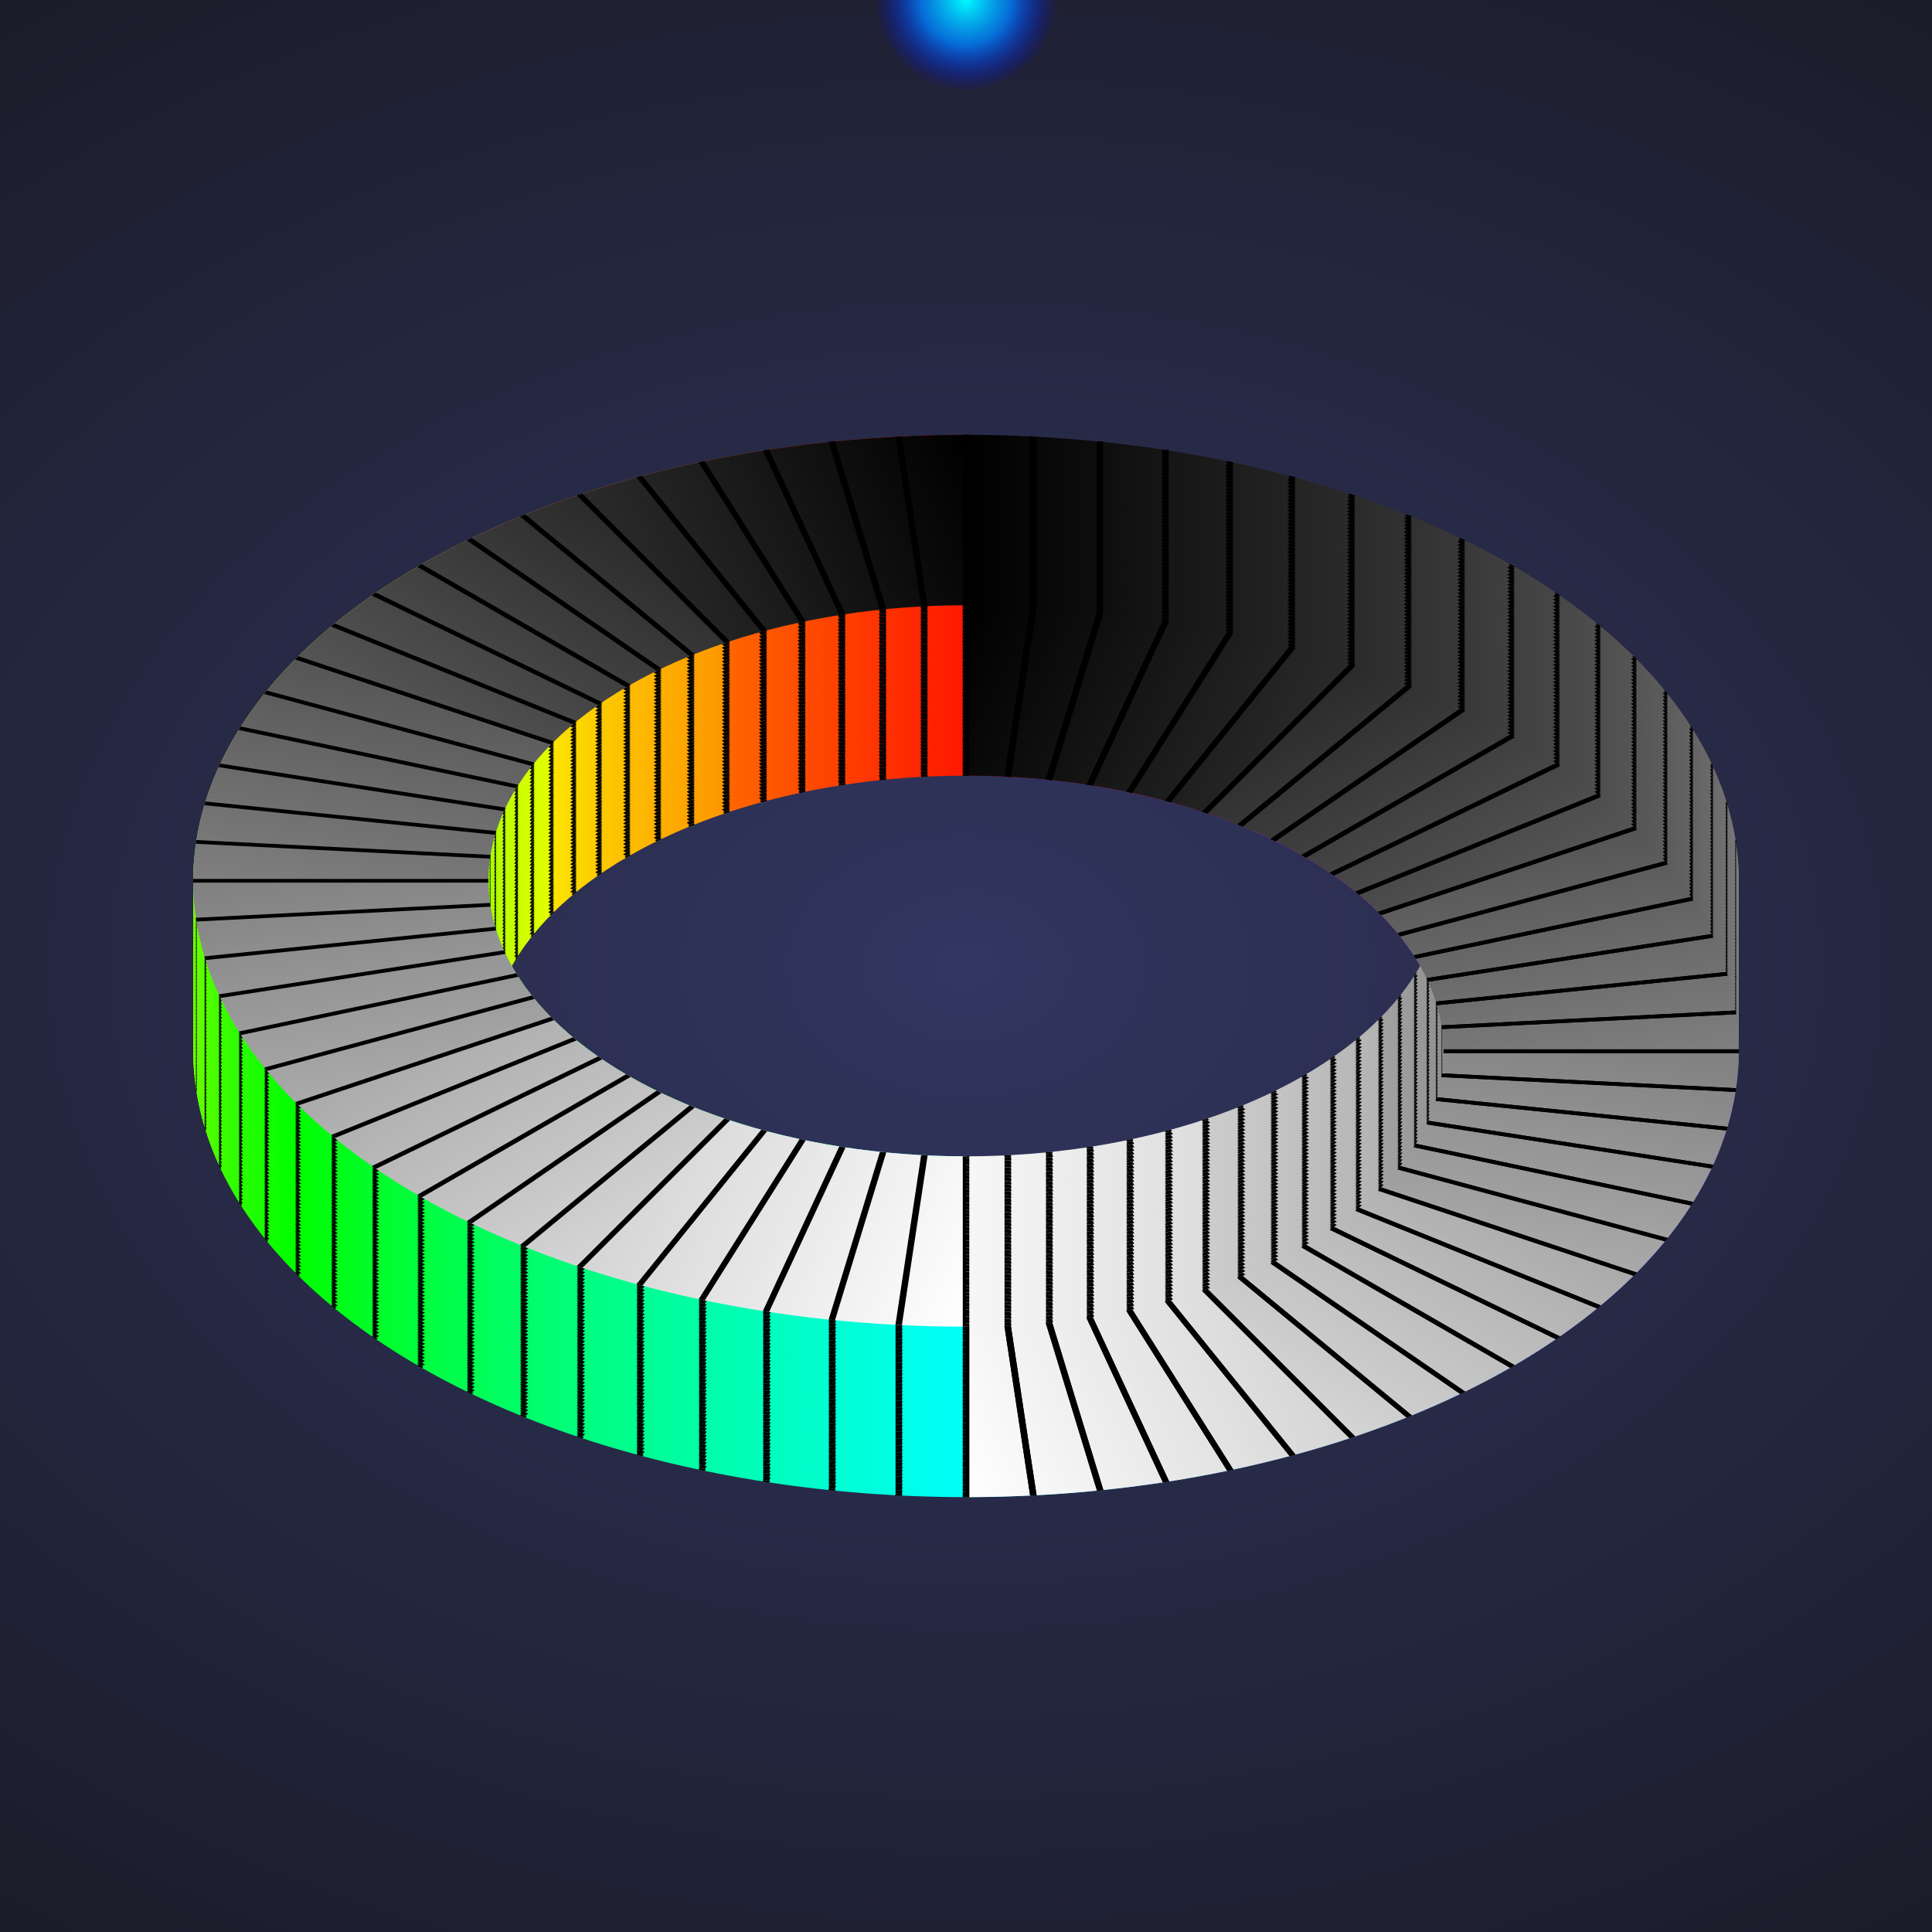 <?xml version="1.0" encoding="UTF-8" standalone="no"?>
<!-- Created with Inkscape (http://www.inkscape.org/) -->

<svg
   xmlns:dc="http://purl.org/dc/elements/1.1/"
   xmlns:cc="http://creativecommons.org/ns#"
   xmlns:rdf="http://www.w3.org/1999/02/22-rdf-syntax-ns#"
   xmlns:svg="http://www.w3.org/2000/svg"
   xmlns="http://www.w3.org/2000/svg"
   xmlns:xlink="http://www.w3.org/1999/xlink"
   xmlns:sodipodi="http://sodipodi.sourceforge.net/DTD/sodipodi-0.dtd"
   xmlns:inkscape="http://www.inkscape.org/namespaces/inkscape"
   width="100%"
   height="100%"
   viewBox="0 0 1000 1000"
   version="1.1"
   id="svg1"
   inkscape:version="0.92.5 (2060ec1f9f, 2020-04-08)"
   sodipodi:docname="m-03.svg">
  <rect x="0" y="0" width="1000" height="1000" fill="#333333" stroke="none"/>
  <sodipodi:namedview
     id="namedview1"
     pagecolor="#c0c0c0"
     bordercolor="#ffffff"
     borderopacity="1"
     inkscape:showpageshadow="false"
     inkscape:pageopacity="0.0"
     inkscape:pagecheckerboard="0"
     inkscape:deskcolor="#999999"
     inkscape:document-units="px"
     guidecolor="#00ffff"
     guideopacity="1"
     guidehicolor="#ff0000"
     guidehiopacity="1"
     showguides="false"
     inkscape:zoom="1.86"
     inkscape:cx="499.9999999999999"
     inkscape:cy="500"
     inkscape:window-width="3840"
     inkscape:window-height="2066"
     inkscape:window-x="-11"
     inkscape:window-y="-11"
     inkscape:window-maximized="1"
     inkscape:current-layer="layer5"
     showgrid="false"
     inkscape:snap-global="true"
     inkscape:guide-bbox="true"
     inkscape:snap-smooth-nodes="true"
     inkscape:snap-center="true"
     inkscape:snap-object-midpoints="true"
     inkscape:snap-intersection-paths="true">
    <sodipodi:guide
       position="-2152.483,442.885"
       orientation="-0.5,0.866"
       id="guide4736"
       inkscape:locked="false"
       inkscape:label=""
       inkscape:color="rgb(0,255,255)" />
    <sodipodi:guide
       position="-1450.687,1144.681"
       orientation="1,0"
       id="guide4738"
       inkscape:locked="false" />
    <sodipodi:guide
       position="-1450.687,848.067"
       orientation="0,1"
       id="guide4740"
       inkscape:locked="false" />
    <sodipodi:guide
       position="-428.805,2208.59"
       orientation="0,1"
       id="guide6277"
       inkscape:locked="false" />
    <sodipodi:guide
       position="1590.907,686.828"
       orientation="0,1"
       id="guide8462"
       inkscape:locked="false" />
    <sodipodi:guide
       position="1590.907,224.948"
       orientation="0,1"
       id="guide8464"
       inkscape:locked="false" />
    <sodipodi:guide
       position="1029.527,1381.801"
       orientation="0,1"
       id="guide8466"
       inkscape:locked="false" />
  </sodipodi:namedview>
  <defs
     id="defs1">
    <linearGradient
       inkscape:collect="always"
       id="linearGradient15997">
      <stop
         style="stop-color:#323661;stop-opacity:1;"
         offset="0"
         id="stop15993" />
      <stop
         style="stop-color:#171820;stop-opacity:1"
         offset="1"
         id="stop15995" />
    </linearGradient>
    <linearGradient
       inkscape:collect="always"
       id="linearGradient15987">
      <stop
         style="stop-color:#00fcff;stop-opacity:1"
         offset="0"
         id="stop15983" />
      <stop
         id="stop15991"
         offset="0.5"
         style="stop-color:#007eff;stop-opacity:0.8" />
      <stop
         style="stop-color:#0000ff;stop-opacity:0;"
         offset="1"
         id="stop15985" />
    </linearGradient>
    <linearGradient
       inkscape:collect="always"
       id="linearGradient7939">
      <stop
         style="stop-color:#000000;stop-opacity:1"
         offset="0"
         id="stop7935" />
      <stop
         id="stop7943"
         offset="0.5"
         style="stop-color:#ffffff;stop-opacity:1" />
      <stop
         style="stop-color:#000000;stop-opacity:1"
         offset="1"
         id="stop7937" />
    </linearGradient>
    <linearGradient
       inkscape:collect="always"
       id="linearGradient1515">
      <stop
         style="stop-color:#fe0000;stop-opacity:1"
         offset="0"
         id="stop1509" />
      <stop
         id="stop1525"
         offset="0.083"
         style="stop-color:#fe7e00;stop-opacity:1" />
      <stop
         id="stop1523"
         offset="0.167"
         style="stop-color:#fbfe00;stop-opacity:1" />
      <stop
         id="stop1521"
         offset="0.25"
         style="stop-color:#7efe00;stop-opacity:1" />
      <stop
         id="stop1519"
         offset="0.333"
         style="stop-color:#00fe00;stop-opacity:1" />
      <stop
         id="stop1517"
         offset="0.417"
         style="stop-color:#00fe7e;stop-opacity:1" />
      <stop
         id="stop1511"
         offset="0.5"
         style="stop-color:#00fefb;stop-opacity:1" />
      <stop
         style="stop-color:#007dfe;stop-opacity:1"
         offset="0.583"
         id="stop1527" />
      <stop
         id="stop1529"
         offset="0.667"
         style="stop-color:#0000fe;stop-opacity:1" />
      <stop
         style="stop-color:#7f00fe;stop-opacity:1"
         offset="0.75"
         id="stop1531" />
      <stop
         id="stop1533"
         offset="0.833"
         style="stop-color:#fe00fb;stop-opacity:1" />
      <stop
         style="stop-color:#fe007e;stop-opacity:1"
         offset="0.917"
         id="stop1535" />
      <stop
         style="stop-color:#fe0000;stop-opacity:1"
         offset="1"
         id="stop1513" />
    </linearGradient>
    <clipPath
       clipPathUnits="userSpaceOnUse"
       id="clipPath5442">
      <path
         inkscape:connector-curvature="0"
         id="path5444"
         d="M 0,-4.440892098500627e-14 H 500 V 1000 H 0 Z"
         style="fill:#ddddd8;fill-opacity:1;fill-rule:evenodd;stroke:none;stroke-width:0.707;stroke-linecap:round;stroke-linejoin:round;stroke-miterlimit:4;stroke-dasharray:none;stroke-opacity:1;paint-order:markers fill stroke" />
    </clipPath>
    <linearGradient
       inkscape:collect="always"
       xlink:href="#linearGradient1515"
       id="linearGradient7600"
       gradientUnits="userSpaceOnUse"
       gradientTransform="matrix(3.22,-0.863,0.863,3.22,-4151.101,2013.76)"
       x1="1684.481"
       y1="-596.911"
       x2="939.082"
       y2="-596.911" />
    <linearGradient
       inkscape:collect="always"
       xlink:href="#linearGradient1515"
       id="linearGradient7602"
       gradientUnits="userSpaceOnUse"
       gradientTransform="matrix(2.357,-2.357,2.357,2.357,-1859.478,3923.074)"
       x1="1684.481"
       y1="-596.911"
       x2="939.082"
       y2="-596.911" />
    <linearGradient
       inkscape:collect="always"
       xlink:href="#linearGradient1515"
       id="linearGradient7604"
       gradientUnits="userSpaceOnUse"
       gradientTransform="matrix(0.863,-3.22,3.22,0.863,986.962,4377.187)"
       x1="1684.481"
       y1="-596.911"
       x2="939.082"
       y2="-596.911" />
    <linearGradient
       inkscape:collect="always"
       xlink:href="#linearGradient1515"
       id="linearGradient7606"
       gradientUnits="userSpaceOnUse"
       gradientTransform="matrix(-0.863,-3.22,3.22,-0.863,3571.929,3347.241)"
       x1="1684.481"
       y1="-596.911"
       x2="939.082"
       y2="-596.911" />
    <linearGradient
       inkscape:collect="always"
       xlink:href="#linearGradient1515"
       id="linearGradient7608"
       gradientUnits="userSpaceOnUse"
       gradientTransform="matrix(-2.357,-2.357,2.357,-2.357,5202.782,1216.388)"
       x1="1684.481"
       y1="-596.911"
       x2="939.082"
       y2="-596.911" />
    <linearGradient
       inkscape:collect="always"
       xlink:href="#linearGradient1515"
       id="linearGradient7610"
       gradientUnits="userSpaceOnUse"
       gradientTransform="matrix(-3.22,-0.863,0.863,-3.22,5496.126,-1351.592)"
       x1="1684.481"
       y1="-596.911"
       x2="939.082"
       y2="-596.911" />
    <linearGradient
       inkscape:collect="always"
       xlink:href="#linearGradient1515"
       id="linearGradient7612"
       gradientUnits="userSpaceOnUse"
       gradientTransform="matrix(-3.22,0.863,-0.863,-3.22,4466.179,-3615.019)"
       x1="1684.481"
       y1="-596.911"
       x2="939.082"
       y2="-596.911" />
    <linearGradient
       inkscape:collect="always"
       xlink:href="#linearGradient1515"
       id="linearGradient7614"
       gradientUnits="userSpaceOnUse"
       gradientTransform="matrix(-2.357,2.357,-2.357,-2.357,2496.096,-4967.411)"
       x1="1684.481"
       y1="-596.911"
       x2="939.082"
       y2="-596.911" />
    <linearGradient
       inkscape:collect="always"
       xlink:href="#linearGradient1515"
       id="linearGradient7616"
       gradientUnits="userSpaceOnUse"
       gradientTransform="matrix(-0.863,3.22,-3.22,-0.863,206.577,-5099.986)"
       x1="1684.481"
       y1="-596.911"
       x2="939.082"
       y2="-596.911" />
    <linearGradient
       inkscape:collect="always"
       xlink:href="#linearGradient1515"
       id="linearGradient7618"
       gradientUnits="userSpaceOnUse"
       gradientTransform="matrix(0.863,3.22,-3.22,0.863,-1735.311,-4070.039)"
       x1="1684.481"
       y1="-596.911"
       x2="939.082"
       y2="-596.911" />
    <linearGradient
       inkscape:collect="always"
       xlink:href="#linearGradient1515"
       id="linearGradient7620"
       gradientUnits="userSpaceOnUse"
       gradientTransform="matrix(2.357,2.357,-2.357,2.357,-2809.243,-2260.725)"
       x1="1684.481"
       y1="-596.911"
       x2="939.082"
       y2="-596.911" />
    <linearGradient
       inkscape:collect="always"
       xlink:href="#linearGradient1515"
       id="linearGradient7622"
       gradientUnits="userSpaceOnUse"
       gradientTransform="matrix(3.22,0.863,-0.863,3.22,-2781.047,-249.668)"
       x1="1684.481"
       y1="-596.911"
       x2="939.082"
       y2="-596.911" />
    <linearGradient
       inkscape:collect="always"
       xlink:href="#linearGradient7939"
       id="linearGradient8435"
       gradientUnits="userSpaceOnUse"
       gradientTransform="matrix(3.22,-0.863,0.863,3.22,-4151.101,2013.76)"
       x1="1684.481"
       y1="-596.911"
       x2="939.082"
       y2="-596.911" />
    <linearGradient
       inkscape:collect="always"
       xlink:href="#linearGradient7939"
       id="linearGradient8437"
       gradientUnits="userSpaceOnUse"
       gradientTransform="matrix(2.357,-2.357,2.357,2.357,-1859.478,3923.074)"
       x1="1684.481"
       y1="-596.911"
       x2="939.082"
       y2="-596.911" />
    <linearGradient
       inkscape:collect="always"
       xlink:href="#linearGradient7939"
       id="linearGradient8439"
       gradientUnits="userSpaceOnUse"
       gradientTransform="matrix(0.863,-3.22,3.22,0.863,986.962,4377.187)"
       x1="1684.481"
       y1="-596.911"
       x2="939.082"
       y2="-596.911" />
    <linearGradient
       inkscape:collect="always"
       xlink:href="#linearGradient7939"
       id="linearGradient8441"
       gradientUnits="userSpaceOnUse"
       gradientTransform="matrix(-0.863,-3.22,3.22,-0.863,3571.929,3347.241)"
       x1="1684.481"
       y1="-596.911"
       x2="939.082"
       y2="-596.911" />
    <linearGradient
       inkscape:collect="always"
       xlink:href="#linearGradient7939"
       id="linearGradient8443"
       gradientUnits="userSpaceOnUse"
       gradientTransform="matrix(-2.357,-2.357,2.357,-2.357,5202.782,1216.388)"
       x1="1684.481"
       y1="-596.911"
       x2="939.082"
       y2="-596.911" />
    <linearGradient
       inkscape:collect="always"
       xlink:href="#linearGradient7939"
       id="linearGradient8445"
       gradientUnits="userSpaceOnUse"
       gradientTransform="matrix(-3.22,-0.863,0.863,-3.22,5496.126,-1351.592)"
       x1="1684.481"
       y1="-596.911"
       x2="939.082"
       y2="-596.911" />
    <linearGradient
       inkscape:collect="always"
       xlink:href="#linearGradient7939"
       id="linearGradient8447"
       gradientUnits="userSpaceOnUse"
       gradientTransform="matrix(-3.22,0.863,-0.863,-3.22,4466.179,-3615.019)"
       x1="1684.481"
       y1="-596.911"
       x2="939.082"
       y2="-596.911" />
    <linearGradient
       inkscape:collect="always"
       xlink:href="#linearGradient7939"
       id="linearGradient8449"
       gradientUnits="userSpaceOnUse"
       gradientTransform="matrix(-2.357,2.357,-2.357,-2.357,2496.096,-4967.411)"
       x1="1684.481"
       y1="-596.911"
       x2="939.082"
       y2="-596.911" />
    <linearGradient
       inkscape:collect="always"
       xlink:href="#linearGradient7939"
       id="linearGradient8451"
       gradientUnits="userSpaceOnUse"
       gradientTransform="matrix(-0.863,3.22,-3.22,-0.863,206.577,-5099.986)"
       x1="1684.481"
       y1="-596.911"
       x2="939.082"
       y2="-596.911" />
    <linearGradient
       inkscape:collect="always"
       xlink:href="#linearGradient7939"
       id="linearGradient8453"
       gradientUnits="userSpaceOnUse"
       gradientTransform="matrix(0.863,3.22,-3.22,0.863,-1735.311,-4070.039)"
       x1="1684.481"
       y1="-596.911"
       x2="939.082"
       y2="-596.911" />
    <linearGradient
       inkscape:collect="always"
       xlink:href="#linearGradient7939"
       id="linearGradient8455"
       gradientUnits="userSpaceOnUse"
       gradientTransform="matrix(2.357,2.357,-2.357,2.357,-2809.243,-2260.725)"
       x1="1684.481"
       y1="-596.911"
       x2="939.082"
       y2="-596.911" />
    <linearGradient
       inkscape:collect="always"
       xlink:href="#linearGradient7939"
       id="linearGradient8457"
       gradientUnits="userSpaceOnUse"
       gradientTransform="matrix(3.22,0.863,-0.863,3.22,-2781.047,-249.668)"
       x1="1684.481"
       y1="-596.911"
       x2="939.082"
       y2="-596.911" />
    <clipPath
       clipPathUnits="userSpaceOnUse"
       id="clipPath9116">
      <path
         style="fill:#ffffff;fill-opacity:1;fill-rule:evenodd;stroke:none;stroke-width:0.707;stroke-linecap:round;stroke-linejoin:round;stroke-miterlimit:4;stroke-dasharray:none;stroke-opacity:1;paint-order:markers fill stroke"
         d="m 500,-4.440892098500627e-14 h 500 V 1000 H 500 Z"
         id="path9118"
         inkscape:connector-curvature="0" />
    </clipPath>
    <clipPath
       clipPathUnits="userSpaceOnUse"
       id="clipPath9120">
      <path
         inkscape:connector-curvature="0"
         id="path9122"
         d="m 3.228706191293895e-11,-942.43 h 500 V 789.621 h -500 z"
         style="fill:#ffffff;fill-opacity:1;fill-rule:evenodd;stroke:none;stroke-width:0.931;stroke-linecap:round;stroke-linejoin:round;stroke-miterlimit:4;stroke-dasharray:none;stroke-opacity:1;paint-order:markers fill stroke" />
    </clipPath>
    <clipPath
       clipPathUnits="userSpaceOnUse"
       id="clipPath15969">
      <path
         inkscape:connector-curvature="0"
         id="path15971"
         d="M 500,-4.440892098500627e-14 H 1500 V 1000 H 500 Z"
         style="fill:#ffffff;fill-opacity:1;fill-rule:evenodd;stroke:none;stroke-width:1;stroke-linecap:round;stroke-linejoin:round;stroke-miterlimit:4;stroke-dasharray:none;stroke-opacity:1;paint-order:markers fill stroke" />
    </clipPath>
    <clipPath
       clipPathUnits="userSpaceOnUse"
       id="clipPath15979">
      <path
         inkscape:connector-curvature="0"
         id="path15981"
         d="m -500,-4.440892098500627e-14 h 1000 v 1000 h -1000 z"
         style="fill:#ffffff;fill-opacity:1;fill-rule:evenodd;stroke:none;stroke-width:1;stroke-linecap:round;stroke-linejoin:round;stroke-miterlimit:4;stroke-dasharray:none;stroke-opacity:1;paint-order:markers fill stroke" />
    </clipPath>
    <radialGradient
       inkscape:collect="always"
       xlink:href="#linearGradient15987"
       id="radialGradient15989"
       cx="3.217692778889614e-11"
       cy="4.03943545279617e-12"
       fx="3.217692778889614e-11"
       fy="4.03943545279617e-12"
       r="47.22"
       gradientUnits="userSpaceOnUse" />
    <radialGradient
       inkscape:collect="always"
       xlink:href="#linearGradient15997"
       id="radialGradient15999"
       cx="500"
       cy="500"
       fx="500"
       fy="500"
       r="500"
       gradientUnits="userSpaceOnUse"
       gradientTransform="matrix(1.956,-6.522560269672792e-16,1.419699451085423e-15,1.414,-478,-207.107)" />
  </defs>
  <g
     inkscape:groupmode="layer"
     id="layer2"
     inkscape:label="background">
    <path
       style="fill:url(#radialGradient15999);fill-rule:evenodd;stroke-width:1;stroke-linecap:round;stroke-linejoin:round;paint-order:markers fill stroke;stroke:none;stroke-opacity:1;stroke-miterlimit:4;stroke-dasharray:none;fill-opacity:1"
       d="M 0,-4.440892098500627e-14 H 1000 V 1000 H 0 Z"
       id="rect727"
       inkscape:connector-curvature="0" />
  </g>
  <g
     inkscape:groupmode="layer"
     id="layer1"
     inkscape:label="wheel parent 1"
     style="display:none">
    <g
       id="wheel-parent-01">
      <animateTransform
         repeatCount="indefinite"
         dur="60s"
         to="360 "
         from="0 0 0"
         type="rotate"
         attributeType="XML"
         attributeName="transform" />
      <g
         transform="translate(-757.539,961.399)"
         id="g6951-1">
        <g
           id="g6916-4">
          <path
             sodipodi:nodetypes="cscccsccc"
             inkscape:connector-curvature="0"
             id="path6281-7"
             d="m 633.944,-1175.473 c 18.628,-10.755 38.841,-19.127 59.618,-24.694 20.777,-5.567 42.468,-8.423 63.978,-8.423 l 76.404,-76.404 -76.404,-76.404 c -34.807,0 -69.907,4.621 -103.528,13.63 -33.621,9.009 -66.329,22.557 -96.472,39.96 l -27.966,104.37 z"
             style="opacity:1;vector-effect:none;fill:url(#linearGradient7600);fill-opacity:1;fill-rule:evenodd;stroke:none;stroke-width:1.466;stroke-linecap:round;stroke-linejoin:round;stroke-miterlimit:4;stroke-dasharray:none;stroke-dashoffset:0;stroke-opacity:1;paint-order:markers fill stroke" />
          <path
             style="opacity:1;vector-effect:none;fill:url(#linearGradient7602);fill-opacity:1;fill-rule:evenodd;stroke:none;stroke-width:1.466;stroke-linecap:round;stroke-linejoin:round;stroke-miterlimit:4;stroke-dasharray:none;stroke-dashoffset:0;stroke-opacity:1;paint-order:markers fill stroke"
             d="m 543.466,-1084.995 c 10.755,-18.628 24.073,-35.985 39.283,-51.195 15.21,-15.21 32.567,-28.528 51.195,-39.283 l -76.404,-132.336 c -30.144,17.403 -58.23,38.955 -82.843,63.567 -24.612,24.612 -46.164,52.699 -63.567,82.843 l 27.966,104.37 z"
             id="path6289-5"
             inkscape:connector-curvature="0"
             sodipodi:nodetypes="csccsccc" />
          <path
             sodipodi:nodetypes="csccsccc"
             inkscape:connector-curvature="0"
             id="path6291-9"
             d="m 510.348,-961.399 c 1e-13,-21.51 2.856,-43.201 8.423,-63.978 5.567,-20.777 13.94,-40.99 24.694,-59.618 l -132.336,-76.404 c -17.403,30.144 -30.951,62.851 -39.96,96.472 -9.009,33.621 -13.63,68.721 -13.63,103.528 l 76.404,76.404 z"
             style="opacity:1;vector-effect:none;fill:url(#linearGradient7604);fill-opacity:1;fill-rule:evenodd;stroke:none;stroke-width:1.466;stroke-linecap:round;stroke-linejoin:round;stroke-miterlimit:4;stroke-dasharray:none;stroke-dashoffset:0;stroke-opacity:1;paint-order:markers fill stroke" />
          <path
             style="opacity:1;vector-effect:none;fill:url(#linearGradient7606);fill-opacity:1;fill-rule:evenodd;stroke:none;stroke-width:1.466;stroke-linecap:round;stroke-linejoin:round;stroke-miterlimit:4;stroke-dasharray:none;stroke-dashoffset:0;stroke-opacity:1;paint-order:markers fill stroke"
             d="m 543.466,-837.804 c -10.755,-18.628 -19.127,-38.841 -24.694,-59.618 -5.567,-20.777 -8.423,-42.468 -8.423,-63.978 H 357.539 c 0,34.807 4.621,69.907 13.63,103.528 9.009,33.621 22.557,66.329 39.96,96.472 l 104.37,27.966 z"
             id="path6298-3"
             inkscape:connector-curvature="0"
             sodipodi:nodetypes="csccsccc" />
          <path
             sodipodi:nodetypes="csccsccc"
             inkscape:connector-curvature="0"
             id="path6300-9"
             d="m 633.944,-747.326 c -18.628,-10.755 -35.985,-24.073 -51.195,-39.283 -15.21,-15.21 -28.528,-32.567 -39.283,-51.195 l -132.336,76.404 c 17.403,30.144 38.955,58.23 63.567,82.843 24.612,24.612 52.699,46.164 82.843,63.567 l 104.37,-27.966 z"
             style="opacity:1;vector-effect:none;fill:url(#linearGradient7608);fill-opacity:1;fill-rule:evenodd;stroke:none;stroke-width:1.466;stroke-linecap:round;stroke-linejoin:round;stroke-miterlimit:4;stroke-dasharray:none;stroke-dashoffset:0;stroke-opacity:1;paint-order:markers fill stroke" />
          <path
             style="opacity:1;vector-effect:none;fill:url(#linearGradient7610);fill-opacity:1;fill-rule:evenodd;stroke:none;stroke-width:1.466;stroke-linecap:round;stroke-linejoin:round;stroke-miterlimit:4;stroke-dasharray:none;stroke-dashoffset:0;stroke-opacity:1;paint-order:markers fill stroke"
             d="m 757.539,-714.208 c -21.51,0 -43.201,-2.856 -63.978,-8.423 -20.777,-5.567 -40.99,-13.94 -59.618,-24.694 l -76.404,132.336 c 30.144,17.403 62.851,30.951 96.472,39.96 33.621,9.009 68.721,13.63 103.528,13.63 l 76.404,-76.404 z"
             id="path6302-3"
             inkscape:connector-curvature="0"
             sodipodi:nodetypes="csccsccc" />
          <path
             sodipodi:nodetypes="csccsccc"
             inkscape:connector-curvature="0"
             id="path6306-1"
             d="m 881.135,-747.326 c -18.628,10.755 -38.841,19.127 -59.618,24.694 -20.777,5.567 -42.468,8.423 -63.978,8.423 v 152.809 c 34.807,0 69.907,-4.621 103.528,-13.63 33.621,-9.009 66.329,-22.557 96.472,-39.96 l 27.966,-104.37 z"
             style="opacity:1;vector-effect:none;fill:url(#linearGradient7612);fill-opacity:1;fill-rule:evenodd;stroke:none;stroke-width:1.466;stroke-linecap:round;stroke-linejoin:round;stroke-miterlimit:4;stroke-dasharray:none;stroke-dashoffset:0;stroke-opacity:1;paint-order:markers fill stroke" />
          <path
             style="opacity:1;vector-effect:none;fill:url(#linearGradient7614);fill-opacity:1;fill-rule:evenodd;stroke:none;stroke-width:1.466;stroke-linecap:round;stroke-linejoin:round;stroke-miterlimit:4;stroke-dasharray:none;stroke-dashoffset:0;stroke-opacity:1;paint-order:markers fill stroke"
             d="m 971.613,-837.804 c -10.755,18.628 -24.073,35.985 -39.283,51.195 -15.21,15.21 -32.567,28.528 -51.195,39.283 l 76.404,132.336 c 30.144,-17.403 58.23,-38.955 82.843,-63.567 24.612,-24.612 46.164,-52.699 63.567,-82.843 l -27.966,-104.37 z"
             id="path6308-7"
             inkscape:connector-curvature="0"
             sodipodi:nodetypes="csccsccc" />
          <path
             sodipodi:nodetypes="csccsccc"
             inkscape:connector-curvature="0"
             id="path6310-7"
             d="m 1004.73,-961.399 c 0,21.51 -2.856,43.201 -8.423,63.978 -5.567,20.777 -13.94,40.99 -24.694,59.618 l 132.336,76.404 c 17.403,-30.144 30.951,-62.851 39.96,-96.472 9.009,-33.621 13.63,-68.721 13.63,-103.528 l -76.404,-76.404 z"
             style="opacity:1;vector-effect:none;fill:url(#linearGradient7616);fill-opacity:1;fill-rule:evenodd;stroke:none;stroke-width:1.466;stroke-linecap:round;stroke-linejoin:round;stroke-miterlimit:4;stroke-dasharray:none;stroke-dashoffset:0;stroke-opacity:1;paint-order:markers fill stroke" />
          <path
             style="opacity:1;vector-effect:none;fill:url(#linearGradient7618);fill-opacity:1;fill-rule:evenodd;stroke:none;stroke-width:1.466;stroke-linecap:round;stroke-linejoin:round;stroke-miterlimit:4;stroke-dasharray:none;stroke-dashoffset:0;stroke-opacity:1;paint-order:markers fill stroke"
             d="m 971.613,-1084.995 c 10.755,18.628 19.127,38.841 24.694,59.618 5.567,20.777 8.423,42.468 8.423,63.978 l 152.809,2e-13 c 0,-34.807 -4.621,-69.907 -13.63,-103.528 -9.009,-33.621 -22.557,-66.329 -39.96,-96.472 l -104.37,-27.966 z"
             id="path6314-4"
             inkscape:connector-curvature="0"
             sodipodi:nodetypes="csccsccc" />
          <path
             sodipodi:nodetypes="csccsccc"
             inkscape:connector-curvature="0"
             id="path6316-4"
             d="m 881.135,-1175.473 c 18.628,10.755 35.985,24.073 51.195,39.283 15.21,15.21 28.528,32.567 39.283,51.195 l 132.336,-76.404 c -17.403,-30.144 -38.955,-58.23 -63.567,-82.843 -24.612,-24.612 -52.699,-46.164 -82.843,-63.567 l -104.37,27.966 z"
             style="opacity:1;vector-effect:none;fill:url(#linearGradient7620);fill-opacity:1;fill-rule:evenodd;stroke:none;stroke-width:1.466;stroke-linecap:round;stroke-linejoin:round;stroke-miterlimit:4;stroke-dasharray:none;stroke-dashoffset:0;stroke-opacity:1;paint-order:markers fill stroke" />
          <path
             style="opacity:1;vector-effect:none;fill:url(#linearGradient7622);fill-opacity:1;fill-rule:evenodd;stroke:none;stroke-width:1.466;stroke-linecap:round;stroke-linejoin:round;stroke-miterlimit:4;stroke-dasharray:none;stroke-dashoffset:0;stroke-opacity:1;paint-order:markers fill stroke"
             d="m 757.539,-1208.59 c 21.51,0 43.201,2.856 63.978,8.423 20.777,5.567 40.99,13.94 59.618,24.694 l 76.404,-132.336 c -30.144,-17.403 -62.851,-30.951 -96.472,-39.96 -33.621,-9.009 -68.721,-13.63 -103.528,-13.63 z"
             id="path6318-7"
             inkscape:connector-curvature="0"
             sodipodi:nodetypes="csccscc" />
        </g>
        <path
           inkscape:connector-curvature="0"
           d="m 1003.79,-982.943 152.228,-13.318 m -796.956,69.725 152.228,-13.318 m 224.706,-267.794 -13.318,-152.228 m 69.725,796.956 -13.318,-152.228 m 180.943,-388.033 125.174,-87.648 m -655.322,458.861 125.174,-87.648 m 60.704,-344.27 -87.648,-125.174 m 458.861,655.322 -87.648,-125.174 m -37.316,-426.518 64.58,-138.492 m -338.095,725.046 64.58,-138.492 M 533.508,-1065.867 395.016,-1130.447 m 725.046,338.095 -138.492,-64.58 m 19.404,-147.392 150.487,-26.535 M 363.616,-891.94 514.104,-918.475 M 714.615,-1204.835 688.08,-1355.322 m 138.919,787.846 -26.535,-150.487 m 146.435,-402.327 117.058,-98.224 M 451.121,-704.284 568.18,-802.508 M 598.648,-1150.759 500.424,-1267.817 m 514.23,612.836 -98.224,-117.058 M 842.084,-1193.683 l 52.264,-143.593 m -273.616,751.754 52.264,-143.593 m -147.739,-316.828 -143.593,-52.264 m 751.754,273.616 -143.593,-52.264 m 6.485,-148.522 147.602,-39.55 m -772.741,207.055 147.602,-39.55 m 174.79,-302.746 -39.55,-147.602 M 861.067,-575.029 821.517,-722.631 M 932.33,-1136.19 1040.382,-1244.242 M 474.696,-678.557 582.749,-786.609 m 8e-13,-349.581 -108.052,-108.052 m 565.685,565.685 -108.052,-108.052 m -110.813,-413.559 39.55,-147.602 m -207.055,772.741 39.55,-147.602 M 518.771,-1025.377 371.169,-1064.927 m 772.741,207.055 -147.602,-39.55 m -6.485,-148.522 143.593,-52.264 m -751.754,273.616 143.593,-52.264 m 147.739,-316.828 -52.264,-143.593 m 273.616,751.754 -52.264,-143.593 m 74.347,-421.643 98.224,-117.058 M 500.424,-654.981 598.648,-772.04 m -30.468,-348.251 -117.058,-98.224 m 612.836,514.23 -117.058,-98.224 m -146.435,-402.327 26.535,-150.487 m -138.919,787.846 26.535,-150.487 M 514.104,-1004.324 363.616,-1030.859 m 787.846,138.919 -150.487,-26.535 m -19.404,-147.392 138.492,-64.58 M 395.016,-792.352 533.508,-856.932 m 119.564,-328.499 -64.58,-138.492 m 338.095,725.046 -64.58,-138.492 m 37.316,-426.518 87.648,-125.174 M 528.109,-633.738 615.756,-758.912 M 555.052,-1103.182 429.878,-1190.83 m 655.322,458.861 -125.174,-87.648 m -180.943,-388.033 13.318,-152.228 M 722.677,-562.921 735.995,-715.149 M 511.289,-982.943 359.061,-996.262 m 796.956,69.725 -152.228,-13.318 m -32.177,-145.14 132.336,-76.404 m -692.82,400 132.336,-76.404 m 90.478,-337.669 -76.404,-132.336 m 400,692.82 -76.404,-132.336 m 3e-13,-428.147 76.404,-132.336 m -400,692.82 76.404,-132.336 m -90.478,-337.669 -132.336,-76.404 m 692.82,400 -132.336,-76.404 m -214.074,-370.787 -9e-12,-152.809 m 1.72e-11,800 -9.1e-12,-152.809 m -247.191,-247.191 -152.809,8.9e-12 m 800,-1.72e-11 -152.809,9.1e-12"
           style="display:inline;opacity:1;fill:none;fill-opacity:1;stroke:#000000;stroke-width:3.349;stroke-linecap:butt;stroke-linejoin:round;stroke-miterlimit:4;stroke-dasharray:none;stroke-opacity:1;paint-order:markers fill stroke"
           id="path6934-2" />
      </g>
    </g>
  </g>
  <g
     inkscape:groupmode="layer"
     id="layer3"
     inkscape:label="wheel parent 2"
     style="display:none">
    <g
       id="g7861">
      <animateTransform
         attributeName="transform"
         attributeType="XML"
         type="rotate"
         from="0 0 0"
         to="360 "
         dur="60s"
         repeatCount="indefinite" />
      <g
         id="g7859"
         transform="translate(-757.539,961.399)">
        <g
           id="g7855">
          <path
             style="opacity:1;vector-effect:none;fill:url(#linearGradient8435);fill-opacity:1;fill-rule:evenodd;stroke:none;stroke-width:1.466;stroke-linecap:round;stroke-linejoin:round;stroke-miterlimit:4;stroke-dasharray:none;stroke-dashoffset:0;stroke-opacity:1;paint-order:markers fill stroke"
             d="m 633.944,-1175.473 c 18.628,-10.755 38.841,-19.127 59.618,-24.694 20.777,-5.567 42.468,-8.423 63.978,-8.423 l 76.404,-76.404 -76.404,-76.404 c -34.807,0 -69.907,4.621 -103.528,13.63 -33.621,9.009 -66.329,22.557 -96.472,39.96 l -27.966,104.37 z"
             id="path7831"
             inkscape:connector-curvature="0"
             sodipodi:nodetypes="cscccsccc" />
          <path
             sodipodi:nodetypes="csccsccc"
             inkscape:connector-curvature="0"
             id="path7833"
             d="m 543.466,-1084.995 c 10.755,-18.628 24.073,-35.985 39.283,-51.195 15.21,-15.21 32.567,-28.528 51.195,-39.283 l -76.404,-132.336 c -30.144,17.403 -58.23,38.955 -82.843,63.567 -24.612,24.612 -46.164,52.699 -63.567,82.843 l 27.966,104.37 z"
             style="opacity:1;vector-effect:none;fill:url(#linearGradient8437);fill-opacity:1;fill-rule:evenodd;stroke:none;stroke-width:1.466;stroke-linecap:round;stroke-linejoin:round;stroke-miterlimit:4;stroke-dasharray:none;stroke-dashoffset:0;stroke-opacity:1;paint-order:markers fill stroke" />
          <path
             style="opacity:1;vector-effect:none;fill:url(#linearGradient8439);fill-opacity:1;fill-rule:evenodd;stroke:none;stroke-width:1.466;stroke-linecap:round;stroke-linejoin:round;stroke-miterlimit:4;stroke-dasharray:none;stroke-dashoffset:0;stroke-opacity:1;paint-order:markers fill stroke"
             d="m 510.348,-961.399 c 1e-13,-21.51 2.856,-43.201 8.423,-63.978 5.567,-20.777 13.94,-40.99 24.694,-59.618 l -132.336,-76.404 c -17.403,30.144 -30.951,62.851 -39.96,96.472 -9.009,33.621 -13.63,68.721 -13.63,103.528 l 76.404,76.404 z"
             id="path7835"
             inkscape:connector-curvature="0"
             sodipodi:nodetypes="csccsccc" />
          <path
             sodipodi:nodetypes="csccsccc"
             inkscape:connector-curvature="0"
             id="path7837"
             d="m 543.466,-837.804 c -10.755,-18.628 -19.127,-38.841 -24.694,-59.618 -5.567,-20.777 -8.423,-42.468 -8.423,-63.978 H 357.539 c 0,34.807 4.621,69.907 13.63,103.528 9.009,33.621 22.557,66.329 39.96,96.472 l 104.37,27.966 z"
             style="opacity:1;vector-effect:none;fill:url(#linearGradient8441);fill-opacity:1;fill-rule:evenodd;stroke:none;stroke-width:1.466;stroke-linecap:round;stroke-linejoin:round;stroke-miterlimit:4;stroke-dasharray:none;stroke-dashoffset:0;stroke-opacity:1;paint-order:markers fill stroke" />
          <path
             style="opacity:1;vector-effect:none;fill:url(#linearGradient8443);fill-opacity:1;fill-rule:evenodd;stroke:none;stroke-width:1.466;stroke-linecap:round;stroke-linejoin:round;stroke-miterlimit:4;stroke-dasharray:none;stroke-dashoffset:0;stroke-opacity:1;paint-order:markers fill stroke"
             d="m 633.944,-747.326 c -18.628,-10.755 -35.985,-24.073 -51.195,-39.283 -15.21,-15.21 -28.528,-32.567 -39.283,-51.195 l -132.336,76.404 c 17.403,30.144 38.955,58.23 63.567,82.843 24.612,24.612 52.699,46.164 82.843,63.567 l 104.37,-27.966 z"
             id="path7839"
             inkscape:connector-curvature="0"
             sodipodi:nodetypes="csccsccc" />
          <path
             sodipodi:nodetypes="csccsccc"
             inkscape:connector-curvature="0"
             id="path7841"
             d="m 757.539,-714.208 c -21.51,0 -43.201,-2.856 -63.978,-8.423 -20.777,-5.567 -40.99,-13.94 -59.618,-24.694 l -76.404,132.336 c 30.144,17.403 62.851,30.951 96.472,39.96 33.621,9.009 68.721,13.63 103.528,13.63 l 76.404,-76.404 z"
             style="opacity:1;vector-effect:none;fill:url(#linearGradient8445);fill-opacity:1;fill-rule:evenodd;stroke:none;stroke-width:1.466;stroke-linecap:round;stroke-linejoin:round;stroke-miterlimit:4;stroke-dasharray:none;stroke-dashoffset:0;stroke-opacity:1;paint-order:markers fill stroke" />
          <path
             style="opacity:1;vector-effect:none;fill:url(#linearGradient8447);fill-opacity:1;fill-rule:evenodd;stroke:none;stroke-width:1.466;stroke-linecap:round;stroke-linejoin:round;stroke-miterlimit:4;stroke-dasharray:none;stroke-dashoffset:0;stroke-opacity:1;paint-order:markers fill stroke"
             d="m 881.135,-747.326 c -18.628,10.755 -38.841,19.127 -59.618,24.694 -20.777,5.567 -42.468,8.423 -63.978,8.423 v 152.809 c 34.807,0 69.907,-4.621 103.528,-13.63 33.621,-9.009 66.329,-22.557 96.472,-39.96 l 27.966,-104.37 z"
             id="path7843"
             inkscape:connector-curvature="0"
             sodipodi:nodetypes="csccsccc" />
          <path
             sodipodi:nodetypes="csccsccc"
             inkscape:connector-curvature="0"
             id="path7845"
             d="m 971.613,-837.804 c -10.755,18.628 -24.073,35.985 -39.283,51.195 -15.21,15.21 -32.567,28.528 -51.195,39.283 l 76.404,132.336 c 30.144,-17.403 58.23,-38.955 82.843,-63.567 24.612,-24.612 46.164,-52.699 63.567,-82.843 l -27.966,-104.37 z"
             style="opacity:1;vector-effect:none;fill:url(#linearGradient8449);fill-opacity:1;fill-rule:evenodd;stroke:none;stroke-width:1.466;stroke-linecap:round;stroke-linejoin:round;stroke-miterlimit:4;stroke-dasharray:none;stroke-dashoffset:0;stroke-opacity:1;paint-order:markers fill stroke" />
          <path
             style="opacity:1;vector-effect:none;fill:url(#linearGradient8451);fill-opacity:1;fill-rule:evenodd;stroke:none;stroke-width:1.466;stroke-linecap:round;stroke-linejoin:round;stroke-miterlimit:4;stroke-dasharray:none;stroke-dashoffset:0;stroke-opacity:1;paint-order:markers fill stroke"
             d="m 1004.73,-961.399 c 0,21.51 -2.856,43.201 -8.423,63.978 -5.567,20.777 -13.94,40.99 -24.694,59.618 l 132.336,76.404 c 17.403,-30.144 30.951,-62.851 39.96,-96.472 9.009,-33.621 13.63,-68.721 13.63,-103.528 l -76.404,-76.404 z"
             id="path7847"
             inkscape:connector-curvature="0"
             sodipodi:nodetypes="csccsccc" />
          <path
             sodipodi:nodetypes="csccsccc"
             inkscape:connector-curvature="0"
             id="path7849"
             d="m 971.613,-1084.995 c 10.755,18.628 19.127,38.841 24.694,59.618 5.567,20.777 8.423,42.468 8.423,63.978 l 152.809,2e-13 c 0,-34.807 -4.621,-69.907 -13.63,-103.528 -9.009,-33.621 -22.557,-66.329 -39.96,-96.472 l -104.37,-27.966 z"
             style="opacity:1;vector-effect:none;fill:url(#linearGradient8453);fill-opacity:1;fill-rule:evenodd;stroke:none;stroke-width:1.466;stroke-linecap:round;stroke-linejoin:round;stroke-miterlimit:4;stroke-dasharray:none;stroke-dashoffset:0;stroke-opacity:1;paint-order:markers fill stroke" />
          <path
             style="opacity:1;vector-effect:none;fill:url(#linearGradient8455);fill-opacity:1;fill-rule:evenodd;stroke:none;stroke-width:1.466;stroke-linecap:round;stroke-linejoin:round;stroke-miterlimit:4;stroke-dasharray:none;stroke-dashoffset:0;stroke-opacity:1;paint-order:markers fill stroke"
             d="m 881.135,-1175.473 c 18.628,10.755 35.985,24.073 51.195,39.283 15.21,15.21 28.528,32.567 39.283,51.195 l 132.336,-76.404 c -17.403,-30.144 -38.955,-58.23 -63.567,-82.843 -24.612,-24.612 -52.699,-46.164 -82.843,-63.567 l -104.37,27.966 z"
             id="path7851"
             inkscape:connector-curvature="0"
             sodipodi:nodetypes="csccsccc" />
          <path
             sodipodi:nodetypes="csccscc"
             inkscape:connector-curvature="0"
             id="path7853"
             d="m 757.539,-1208.59 c 21.51,0 43.201,2.856 63.978,8.423 20.777,5.567 40.99,13.94 59.618,24.694 l 76.404,-132.336 c -30.144,-17.403 -62.851,-30.951 -96.472,-39.96 -33.621,-9.009 -68.721,-13.63 -103.528,-13.63 z"
             style="opacity:1;vector-effect:none;fill:url(#linearGradient8457);fill-opacity:1;fill-rule:evenodd;stroke:none;stroke-width:1.466;stroke-linecap:round;stroke-linejoin:round;stroke-miterlimit:4;stroke-dasharray:none;stroke-dashoffset:0;stroke-opacity:1;paint-order:markers fill stroke" />
        </g>
        <path
           id="path7857"
           style="display:inline;opacity:1;fill:none;fill-opacity:1;stroke:#000000;stroke-width:3.349;stroke-linecap:butt;stroke-linejoin:round;stroke-miterlimit:4;stroke-dasharray:none;stroke-opacity:1;paint-order:markers fill stroke"
           d="m 1003.79,-982.943 152.228,-13.318 m -796.956,69.725 152.228,-13.318 m 224.706,-267.794 -13.318,-152.228 m 69.725,796.956 -13.318,-152.228 m 180.943,-388.033 125.174,-87.648 m -655.322,458.861 125.174,-87.648 m 60.704,-344.27 -87.648,-125.174 m 458.861,655.322 -87.648,-125.174 m -37.316,-426.518 64.58,-138.492 m -338.095,725.046 64.58,-138.492 M 533.508,-1065.867 395.016,-1130.447 m 725.046,338.095 -138.492,-64.58 m 19.404,-147.392 150.487,-26.535 M 363.616,-891.94 514.104,-918.475 M 714.615,-1204.835 688.08,-1355.322 m 138.919,787.846 -26.535,-150.487 m 146.435,-402.327 117.058,-98.224 M 451.121,-704.284 568.18,-802.508 M 598.648,-1150.759 500.424,-1267.817 m 514.23,612.836 -98.224,-117.058 M 842.084,-1193.683 l 52.264,-143.593 m -273.616,751.754 52.264,-143.593 m -147.739,-316.828 -143.593,-52.264 m 751.754,273.616 -143.593,-52.264 m 6.485,-148.522 147.602,-39.55 m -772.741,207.055 147.602,-39.55 m 174.79,-302.746 -39.55,-147.602 M 861.067,-575.029 821.517,-722.631 M 932.33,-1136.19 1040.382,-1244.242 M 474.696,-678.557 582.749,-786.609 m 8e-13,-349.581 -108.052,-108.052 M 1040.382,-678.557 932.33,-786.609 m -110.813,-413.559 39.55,-147.602 M 654.012,-575.029 693.561,-722.631 M 518.771,-1025.377 371.169,-1064.927 m 772.741,207.055 -147.602,-39.55 m -6.485,-148.522 143.593,-52.264 m -751.754,273.616 143.593,-52.264 m 147.739,-316.828 -52.264,-143.593 m 273.616,751.754 -52.264,-143.593 m 74.347,-421.643 98.224,-117.058 M 500.424,-654.981 598.648,-772.04 m -30.468,-348.251 -117.058,-98.224 m 612.836,514.23 -117.058,-98.224 m -146.435,-402.327 26.535,-150.487 m -138.919,787.846 26.535,-150.487 M 514.104,-1004.324 363.616,-1030.859 m 787.846,138.919 -150.487,-26.535 m -19.404,-147.392 138.492,-64.58 M 395.016,-792.352 533.508,-856.932 m 119.564,-328.499 -64.58,-138.492 m 338.095,725.046 -64.58,-138.492 m 37.316,-426.518 87.648,-125.174 M 528.109,-633.738 615.756,-758.912 M 555.052,-1103.182 429.878,-1190.83 m 655.322,458.861 -125.174,-87.648 m -180.943,-388.033 13.318,-152.228 M 722.677,-562.921 735.995,-715.149 M 511.289,-982.943 359.061,-996.262 m 796.956,69.725 -152.228,-13.318 m -32.177,-145.14 132.336,-76.404 m -692.82,400 132.336,-76.404 m 90.478,-337.669 -76.404,-132.336 m 400,692.82 -76.404,-132.336 m 3e-13,-428.147 76.404,-132.336 m -400,692.82 76.404,-132.336 m -90.478,-337.669 -132.336,-76.404 m 692.82,400 -132.336,-76.404 m -214.074,-370.787 -9e-12,-152.809 m 1.72e-11,800 -9.1e-12,-152.809 m -247.191,-247.191 -152.809,8.9e-12 m 800,-1.72e-11 -152.809,9.1e-12"
           inkscape:connector-curvature="0" />
      </g>
    </g>
  </g>
  <g
     inkscape:groupmode="layer"
     id="layer6"
     inkscape:label="ball parent"
     style="display:none">
    <g
       id="g15599">
      <path
         sodipodi:nodetypes="sssssssssssss"
         inkscape:connector-curvature="0"
         id="path15588"
         d="M 3.222355715593039e-11,47.22 C -8.148,47.22 -16.554,44.968 -23.61,40.894 -30.666,36.82 -36.82,30.666 -40.894,23.61 -44.968,16.554 -47.22,8.148 -47.22,3.868905196213745e-12 -47.22,-8.148 -44.968,-16.554 -40.894,-23.61 c 4.074,-7.056 10.228,-13.21 17.284,-17.284 C -16.554,-44.968 -8.148,-47.22 3.222311306672054e-11,-47.22 8.148,-47.22 16.554,-44.968 23.61,-40.894 c 7.056,4.074 13.21,10.228 17.284,17.284 C 44.968,-16.554 47.22,-8.148 47.22,3.865352482534945e-12 47.22,8.148 44.968,16.554 40.894,23.61 36.82,30.666 30.666,36.82 23.61,40.894 16.554,44.968 8.148,47.22 3.222355715593039e-11,47.22 Z"
         style="display:inline;opacity:1;vector-effect:none;fill:url(#radialGradient15989);fill-opacity:1;fill-rule:evenodd;stroke:none;stroke-width:0.56;stroke-linecap:round;stroke-linejoin:round;stroke-miterlimit:4;stroke-dasharray:none;stroke-dashoffset:0;stroke-opacity:1;paint-order:markers fill stroke" />
    </g>
  </g>
  <g
     inkscape:groupmode="layer"
     id="layer5"
     inkscape:label="lemniscate"
     style="display:none">
    <path
       id="path15322"
       title="cos(t)/(sin(t)*sin(t)+1)*1000 -((cos(t)*sin(t))/(sin(t)*sin(t)+1))*1000"
       d="m 500,100 c 23.271,0.006 46.454,6.303 66.402,17.607 19.948,11.304 36.582,27.49 48.692,45.88 12.111,18.39 19.743,38.906 23.47,59.384 3.727,20.478 3.6,40.922 0.811,60.299 -2.788,19.377 -8.225,37.712 -15.252,54.798 -7.027,17.086 -15.651,32.938 -25.149,47.746 -9.497,14.808 -19.88,28.576 -30.702,41.632 -10.822,13.057 -22.095,25.401 -33.546,37.392 -11.452,11.991 -23.09,23.626 -34.726,35.261 -11.636,11.636 -23.273,23.271 -34.726,35.261 -11.452,11.99 -22.723,24.337 -33.546,37.392 -10.823,13.055 -21.203,26.827 -30.702,41.632 -9.499,14.805 -18.119,30.662 -25.149,47.746 -7.03,17.083 -12.458,35.423 -15.252,54.798 -2.794,19.375 -2.908,39.82 0.811,60.299 3.72,20.479 11.368,40.99 23.47,59.384 12.102,18.394 28.75,34.566 48.692,45.88 19.942,11.314 43.131,17.601 66.402,17.607 23.271,0.006 46.454,-6.303 66.402,-17.607 19.948,-11.304 36.582,-27.49 48.692,-45.88 12.111,-18.39 19.743,-38.906 23.47,-59.384 3.727,-20.478 3.6,-40.922 0.811,-60.299 -2.788,-19.377 -8.225,-37.712 -15.252,-54.798 -7.027,-17.086 -15.651,-32.938 -25.149,-47.746 -9.497,-14.808 -19.88,-28.576 -30.702,-41.632 -10.822,-13.057 -22.095,-25.401 -33.546,-37.392 -11.452,-11.991 -23.09,-23.626 -34.726,-35.261 -11.636,-11.636 -23.273,-23.271 -34.726,-35.261 -11.452,-11.99 -22.723,-24.337 -33.546,-37.392 -10.823,-13.055 -21.203,-26.827 -30.702,-41.632 -9.499,-14.805 -18.119,-30.662 -25.149,-47.746 -7.03,-17.083 -12.458,-35.423 -15.252,-54.798 -2.794,-19.375 -2.908,-39.82 0.811,-60.299 3.72,-20.479 11.368,-40.99 23.47,-59.384 12.102,-18.394 28.75,-34.566 48.692,-45.88 19.942,-11.314 43.131,-17.601 66.402,-17.607"
       style="display:inline;opacity:1;vector-effect:none;fill:#ffe200;fill-opacity:1;fill-rule:evenodd;stroke:none;stroke-width:0.586;stroke-linecap:round;stroke-linejoin:round;stroke-miterlimit:4;stroke-dasharray:none;stroke-dashoffset:0;stroke-opacity:1;paint-order:markers fill stroke"
       inkscape:connector-curvature="0" />
    <path
       style="display:inline;opacity:1;vector-effect:none;fill:none;fill-opacity:1;fill-rule:evenodd;stroke:#001cff;stroke-width:15;stroke-linecap:round;stroke-linejoin:round;stroke-miterlimit:4;stroke-dasharray:none;stroke-dashoffset:0;stroke-opacity:1;paint-order:markers fill stroke"
       d="m 1000,100 c 23.271,0.006 46.454,6.303 66.402,17.607 19.948,11.304 36.582,27.49 48.692,45.88 12.111,18.39 19.743,38.906 23.47,59.384 3.727,20.478 3.6,40.922 0.811,60.299 -2.788,19.377 -8.225,37.712 -15.252,54.798 -7.027,17.086 -15.651,32.938 -25.149,47.746 -9.497,14.808 -19.88,28.576 -30.702,41.632 -10.822,13.057 -22.095,25.401 -33.546,37.392 -11.452,11.991 -23.09,23.626 -34.726,35.261 m -999.999,0 C -11.635,511.636 -23.273,523.271 -34.725,535.261 c -11.452,11.991 -22.724,24.336 -33.546,37.392 -10.822,13.057 -21.205,26.825 -30.702,41.632 -9.497,14.808 -18.122,30.66 -25.149,47.746 -7.027,17.086 -12.464,35.421 -15.252,54.798 -2.788,19.377 -2.916,39.82 0.811,60.299 3.727,20.478 11.359,40.995 23.47,59.384 12.111,18.39 28.744,34.576 48.692,45.88 19.948,11.304 43.131,17.601 66.402,17.607 m 999.999,0 c 23.271,-0.006 46.454,-6.303 66.402,-17.607 19.948,-11.304 36.582,-27.49 48.692,-45.88 12.111,-18.39 19.743,-38.906 23.47,-59.384 3.727,-20.478 3.6,-40.922 0.811,-60.299 -2.788,-19.377 -8.225,-37.712 -15.252,-54.798 -7.027,-17.086 -15.651,-32.938 -25.149,-47.746 -9.497,-14.808 -19.88,-28.576 -30.702,-41.632 -10.822,-13.057 -22.095,-25.401 -33.546,-37.392 -11.452,-11.991 -23.09,-23.626 -34.726,-35.261 m -999.999,0 C -11.635,488.364 -23.273,476.729 -34.725,464.739 -46.177,452.748 -57.449,440.403 -68.272,427.347 -79.094,414.29 -89.477,400.522 -98.974,385.714 c -9.497,-14.808 -18.122,-30.66 -25.149,-47.746 -7.027,-17.086 -12.464,-35.421 -15.252,-54.798 -2.788,-19.377 -2.916,-39.82 0.811,-60.299 3.727,-20.478 11.359,-40.995 23.47,-59.384 12.111,-18.39 28.744,-34.576 48.692,-45.88 C -46.453,106.303 -23.271,100.006 3.054136841456057e-4,100"
       id="mot-p"
       inkscape:connector-curvature="0"
       sodipodi:nodetypes="cssssssssccssssssssccssssssssccssssssssc" />
  </g>
  <g
     inkscape:groupmode="layer"
     id="layer8"
     inkscape:label="ball-02">
    <g
       style="display:inline"
       transform="translate(500)"
       id="g15942"
       clip-path="url(#clipPath15979)">
      <use
         x="0"
         y="0"
         xlink:href="#g15599"
         id="use15940"
         width="100%"
         height="100%">
        <animateMotion
           rotate="0"
           repeatCount="indefinite"
           dur="30s"
           begin="0s"
           id="ball-anim-01">
          <mpath
             xlink:href="#mot-p"
             id="mot-p" />
        </animateMotion>
      </use>
    </g>
  </g>
  <g
     inkscape:groupmode="layer"
     id="layer4"
     inkscape:label="composit"
     style="display:inline">
    <g
       id="g9329">
      <use
         height="100%"
         width="100%"
         transform="matrix(1,0,0,0.577,500,544.112)"
         id="use5446"
         xlink:href="#wheel-parent-01"
         y="0"
         x="0" />
      <g
         clip-path="url(#clipPath5442)"
         id="g5435">
        <use
           x="0"
           y="0"
           xlink:href="#wheel-parent-01"
           id="use4729"
           transform="matrix(1,0,0,0.577,500,544.112)"
           width="100%"
           height="100%" />
        <use
           height="100%"
           width="100%"
           transform="matrix(1,0,0,0.577,500,543.221)"
           id="use4814"
           xlink:href="#wheel-parent-01"
           y="0"
           x="0" />
        <use
           x="0"
           y="0"
           xlink:href="#wheel-parent-01"
           id="use4816"
           transform="matrix(1,0,0,0.577,500,542.33)"
           width="100%"
           height="100%" />
        <use
           height="100%"
           width="100%"
           transform="matrix(1,0,0,0.577,500,541.439)"
           id="use4818"
           xlink:href="#wheel-parent-01"
           y="0"
           x="0" />
        <use
           x="0"
           y="0"
           xlink:href="#wheel-parent-01"
           id="use4820"
           transform="matrix(1,0,0,0.577,500,540.547)"
           width="100%"
           height="100%" />
        <use
           height="100%"
           width="100%"
           transform="matrix(1,0,0,0.577,500,539.656)"
           id="use4822"
           xlink:href="#wheel-parent-01"
           y="0"
           x="0" />
        <use
           x="0"
           y="0"
           xlink:href="#wheel-parent-01"
           id="use4824"
           transform="matrix(1,0,0,0.577,500,538.765)"
           width="100%"
           height="100%" />
        <use
           height="100%"
           width="100%"
           transform="matrix(1,0,0,0.577,500,537.874)"
           id="use4826"
           xlink:href="#wheel-parent-01"
           y="0"
           x="0" />
        <use
           x="0"
           y="0"
           xlink:href="#wheel-parent-01"
           id="use4828"
           transform="matrix(1,0,0,0.577,500,536.983)"
           width="100%"
           height="100%" />
        <use
           height="100%"
           width="100%"
           transform="matrix(1,0,0,0.577,500,536.092)"
           id="use4830"
           xlink:href="#wheel-parent-01"
           y="0"
           x="0" />
        <use
           height="100%"
           width="100%"
           transform="matrix(1,0,0,0.577,500,535.201)"
           id="use4868"
           xlink:href="#wheel-parent-01"
           y="0"
           x="0" />
        <use
           x="0"
           y="0"
           xlink:href="#wheel-parent-01"
           id="use4870"
           transform="matrix(1,0,0,0.577,500,534.309)"
           width="100%"
           height="100%" />
        <use
           height="100%"
           width="100%"
           transform="matrix(1,0,0,0.577,500,533.418)"
           id="use4872"
           xlink:href="#wheel-parent-01"
           y="0"
           x="0" />
        <use
           x="0"
           y="0"
           xlink:href="#wheel-parent-01"
           id="use4874"
           transform="matrix(1,0,0,0.577,500,532.527)"
           width="100%"
           height="100%" />
        <use
           height="100%"
           width="100%"
           transform="matrix(1,0,0,0.577,500,531.636)"
           id="use4876"
           xlink:href="#wheel-parent-01"
           y="0"
           x="0" />
        <use
           x="0"
           y="0"
           xlink:href="#wheel-parent-01"
           id="use4878"
           transform="matrix(1,0,0,0.577,500,530.745)"
           width="100%"
           height="100%" />
        <use
           height="100%"
           width="100%"
           transform="matrix(1,0,0,0.577,500,529.854)"
           id="use4880"
           xlink:href="#wheel-parent-01"
           y="0"
           x="0" />
        <use
           x="0"
           y="0"
           xlink:href="#wheel-parent-01"
           id="use4882"
           transform="matrix(1,0,0,0.577,500,528.962)"
           width="100%"
           height="100%" />
        <use
           height="100%"
           width="100%"
           transform="matrix(1,0,0,0.577,500,528.071)"
           id="use4884"
           xlink:href="#wheel-parent-01"
           y="0"
           x="0" />
        <use
           x="0"
           y="0"
           xlink:href="#wheel-parent-01"
           id="use4886"
           transform="matrix(1,0,0,0.577,500,527.18)"
           width="100%"
           height="100%" />
        <use
           x="0"
           y="0"
           xlink:href="#wheel-parent-01"
           id="use4890"
           transform="matrix(1,0,0,0.577,500,526.289)"
           width="100%"
           height="100%" />
        <use
           height="100%"
           width="100%"
           transform="matrix(1,0,0,0.577,500,525.398)"
           id="use4892"
           xlink:href="#wheel-parent-01"
           y="0"
           x="0" />
        <use
           x="0"
           y="0"
           xlink:href="#wheel-parent-01"
           id="use4894"
           transform="matrix(1,0,0,0.577,500,524.507)"
           width="100%"
           height="100%" />
        <use
           height="100%"
           width="100%"
           transform="matrix(1,0,0,0.577,500,523.616)"
           id="use4896"
           xlink:href="#wheel-parent-01"
           y="0"
           x="0" />
        <use
           x="0"
           y="0"
           xlink:href="#wheel-parent-01"
           id="use4898"
           transform="matrix(1,0,0,0.577,500,522.724)"
           width="100%"
           height="100%" />
        <use
           height="100%"
           width="100%"
           transform="matrix(1,0,0,0.577,500,521.833)"
           id="use4900"
           xlink:href="#wheel-parent-01"
           y="0"
           x="0" />
        <use
           x="0"
           y="0"
           xlink:href="#wheel-parent-01"
           id="use4902"
           transform="matrix(1,0,0,0.577,500,520.942)"
           width="100%"
           height="100%" />
        <use
           height="100%"
           width="100%"
           transform="matrix(1,0,0,0.577,500,520.051)"
           id="use4904"
           xlink:href="#wheel-parent-01"
           y="0"
           x="0" />
        <use
           x="0"
           y="0"
           xlink:href="#wheel-parent-01"
           id="use4906"
           transform="matrix(1,0,0,0.577,500,519.16)"
           width="100%"
           height="100%" />
        <use
           height="100%"
           width="100%"
           transform="matrix(1,0,0,0.577,500,518.269)"
           id="use4908"
           xlink:href="#wheel-parent-01"
           y="0"
           x="0" />
        <use
           height="100%"
           width="100%"
           transform="matrix(1,0,0,0.577,500,517.377)"
           id="use4912"
           xlink:href="#wheel-parent-01"
           y="0"
           x="0" />
        <use
           x="0"
           y="0"
           xlink:href="#wheel-parent-01"
           id="use4914"
           transform="matrix(1,0,0,0.577,500,516.486)"
           width="100%"
           height="100%" />
        <use
           height="100%"
           width="100%"
           transform="matrix(1,0,0,0.577,500,515.595)"
           id="use4916"
           xlink:href="#wheel-parent-01"
           y="0"
           x="0" />
        <use
           x="0"
           y="0"
           xlink:href="#wheel-parent-01"
           id="use4918"
           transform="matrix(1,0,0,0.577,500,514.704)"
           width="100%"
           height="100%" />
        <use
           height="100%"
           width="100%"
           transform="matrix(1,0,0,0.577,500,513.813)"
           id="use4920"
           xlink:href="#wheel-parent-01"
           y="0"
           x="0" />
        <use
           x="0"
           y="0"
           xlink:href="#wheel-parent-01"
           id="use4922"
           transform="matrix(1,0,0,0.577,500,512.922)"
           width="100%"
           height="100%" />
        <use
           height="100%"
           width="100%"
           transform="matrix(1,0,0,0.577,500,512.031)"
           id="use4924"
           xlink:href="#wheel-parent-01"
           y="0"
           x="0" />
        <use
           x="0"
           y="0"
           xlink:href="#wheel-parent-01"
           id="use4926"
           transform="matrix(1,0,0,0.577,500,511.139)"
           width="100%"
           height="100%" />
        <use
           height="100%"
           width="100%"
           transform="matrix(1,0,0,0.577,500,510.248)"
           id="use4928"
           xlink:href="#wheel-parent-01"
           y="0"
           x="0" />
        <use
           x="0"
           y="0"
           xlink:href="#wheel-parent-01"
           id="use4930"
           transform="matrix(1,0,0,0.577,500,509.357)"
           width="100%"
           height="100%" />
        <use
           x="0"
           y="0"
           xlink:href="#wheel-parent-01"
           id="use4934"
           transform="matrix(1,0,0,0.577,500,508.466)"
           width="100%"
           height="100%" />
        <use
           height="100%"
           width="100%"
           transform="matrix(1,0,0,0.577,500,507.575)"
           id="use4936"
           xlink:href="#wheel-parent-01"
           y="0"
           x="0" />
        <use
           x="0"
           y="0"
           xlink:href="#wheel-parent-01"
           id="use4938"
           transform="matrix(1,0,0,0.577,500,506.684)"
           width="100%"
           height="100%" />
        <use
           height="100%"
           width="100%"
           transform="matrix(1,0,0,0.577,500,505.793)"
           id="use4940"
           xlink:href="#wheel-parent-01"
           y="0"
           x="0" />
        <use
           x="0"
           y="0"
           xlink:href="#wheel-parent-01"
           id="use4942"
           transform="matrix(1,0,0,0.577,500,504.901)"
           width="100%"
           height="100%" />
        <use
           height="100%"
           width="100%"
           transform="matrix(1,0,0,0.577,500,504.01)"
           id="use4944"
           xlink:href="#wheel-parent-01"
           y="0"
           x="0" />
        <use
           x="0"
           y="0"
           xlink:href="#wheel-parent-01"
           id="use4946"
           transform="matrix(1,0,0,0.577,500,503.119)"
           width="100%"
           height="100%" />
        <use
           height="100%"
           width="100%"
           transform="matrix(1,0,0,0.577,500,502.228)"
           id="use4948"
           xlink:href="#wheel-parent-01"
           y="0"
           x="0" />
        <use
           x="0"
           y="0"
           xlink:href="#wheel-parent-01"
           id="use4950"
           transform="matrix(1,0,0,0.577,500,501.337)"
           width="100%"
           height="100%" />
        <use
           height="100%"
           width="100%"
           transform="matrix(1,0,0,0.577,500,500.446)"
           id="use4952"
           xlink:href="#wheel-parent-01"
           y="0"
           x="0" />
        <use
           height="100%"
           width="100%"
           transform="matrix(1,0,0,0.577,500,499.554)"
           id="use5013"
           xlink:href="#wheel-parent-01"
           y="0"
           x="0" />
        <use
           x="0"
           y="0"
           xlink:href="#wheel-parent-01"
           id="use5015"
           transform="matrix(1,0,0,0.577,500,498.663)"
           width="100%"
           height="100%" />
        <use
           height="100%"
           width="100%"
           transform="matrix(1,0,0,0.577,500,497.772)"
           id="use5017"
           xlink:href="#wheel-parent-01"
           y="0"
           x="0" />
        <use
           x="0"
           y="0"
           xlink:href="#wheel-parent-01"
           id="use5019"
           transform="matrix(1,0,0,0.577,500,496.881)"
           width="100%"
           height="100%" />
        <use
           height="100%"
           width="100%"
           transform="matrix(1,0,0,0.577,500,495.99)"
           id="use5021"
           xlink:href="#wheel-parent-01"
           y="0"
           x="0" />
        <use
           x="0"
           y="0"
           xlink:href="#wheel-parent-01"
           id="use5023"
           transform="matrix(1,0,0,0.577,500,495.099)"
           width="100%"
           height="100%" />
        <use
           height="100%"
           width="100%"
           transform="matrix(1,0,0,0.577,500,494.208)"
           id="use5025"
           xlink:href="#wheel-parent-01"
           y="0"
           x="0" />
        <use
           x="0"
           y="0"
           xlink:href="#wheel-parent-01"
           id="use5027"
           transform="matrix(1,0,0,0.577,500,493.316)"
           width="100%"
           height="100%" />
        <use
           height="100%"
           width="100%"
           transform="matrix(1,0,0,0.577,500,492.425)"
           id="use5029"
           xlink:href="#wheel-parent-01"
           y="0"
           x="0" />
        <use
           x="0"
           y="0"
           xlink:href="#wheel-parent-01"
           id="use5031"
           transform="matrix(1,0,0,0.577,500,491.534)"
           width="100%"
           height="100%" />
        <use
           x="0"
           y="0"
           xlink:href="#wheel-parent-01"
           id="use5035"
           transform="matrix(1,0,0,0.577,500,490.643)"
           width="100%"
           height="100%" />
        <use
           height="100%"
           width="100%"
           transform="matrix(1,0,0,0.577,500,489.752)"
           id="use5037"
           xlink:href="#wheel-parent-01"
           y="0"
           x="0" />
        <use
           x="0"
           y="0"
           xlink:href="#wheel-parent-01"
           id="use5039"
           transform="matrix(1,0,0,0.577,500,488.861)"
           width="100%"
           height="100%" />
        <use
           height="100%"
           width="100%"
           transform="matrix(1,0,0,0.577,500,487.969)"
           id="use5041"
           xlink:href="#wheel-parent-01"
           y="0"
           x="0" />
        <use
           x="0"
           y="0"
           xlink:href="#wheel-parent-01"
           id="use5043"
           transform="matrix(1,0,0,0.577,500,487.078)"
           width="100%"
           height="100%" />
        <use
           height="100%"
           width="100%"
           transform="matrix(1,0,0,0.577,500,486.187)"
           id="use5045"
           xlink:href="#wheel-parent-01"
           y="0"
           x="0" />
        <use
           x="0"
           y="0"
           xlink:href="#wheel-parent-01"
           id="use5047"
           transform="matrix(1,0,0,0.577,500,485.296)"
           width="100%"
           height="100%" />
        <use
           height="100%"
           width="100%"
           transform="matrix(1,0,0,0.577,500,484.405)"
           id="use5049"
           xlink:href="#wheel-parent-01"
           y="0"
           x="0" />
        <use
           x="0"
           y="0"
           xlink:href="#wheel-parent-01"
           id="use5051"
           transform="matrix(1,0,0,0.577,500,483.514)"
           width="100%"
           height="100%" />
        <use
           height="100%"
           width="100%"
           transform="matrix(1,0,0,0.577,500,482.623)"
           id="use5053"
           xlink:href="#wheel-parent-01"
           y="0"
           x="0" />
        <use
           height="100%"
           width="100%"
           transform="matrix(1,0,0,0.577,500,481.731)"
           id="use5057"
           xlink:href="#wheel-parent-01"
           y="0"
           x="0" />
        <use
           x="0"
           y="0"
           xlink:href="#wheel-parent-01"
           id="use5059"
           transform="matrix(1,0,0,0.577,500,480.84)"
           width="100%"
           height="100%" />
        <use
           height="100%"
           width="100%"
           transform="matrix(1,0,0,0.577,500,479.949)"
           id="use5061"
           xlink:href="#wheel-parent-01"
           y="0"
           x="0" />
        <use
           x="0"
           y="0"
           xlink:href="#wheel-parent-01"
           id="use5063"
           transform="matrix(1,0,0,0.577,500,479.058)"
           width="100%"
           height="100%" />
        <use
           height="100%"
           width="100%"
           transform="matrix(1,0,0,0.577,500,478.167)"
           id="use5065"
           xlink:href="#wheel-parent-01"
           y="0"
           x="0" />
        <use
           x="0"
           y="0"
           xlink:href="#wheel-parent-01"
           id="use5067"
           transform="matrix(1,0,0,0.577,500,477.276)"
           width="100%"
           height="100%" />
        <use
           height="100%"
           width="100%"
           transform="matrix(1,0,0,0.577,500,476.384)"
           id="use5069"
           xlink:href="#wheel-parent-01"
           y="0"
           x="0" />
        <use
           x="0"
           y="0"
           xlink:href="#wheel-parent-01"
           id="use5071"
           transform="matrix(1,0,0,0.577,500,475.493)"
           width="100%"
           height="100%" />
        <use
           height="100%"
           width="100%"
           transform="matrix(1,0,0,0.577,500,474.602)"
           id="use5073"
           xlink:href="#wheel-parent-01"
           y="0"
           x="0" />
        <use
           x="0"
           y="0"
           xlink:href="#wheel-parent-01"
           id="use5075"
           transform="matrix(1,0,0,0.577,500,473.711)"
           width="100%"
           height="100%" />
        <use
           x="0"
           y="0"
           xlink:href="#wheel-parent-01"
           id="use5079"
           transform="matrix(1,0,0,0.577,500,472.82)"
           width="100%"
           height="100%" />
        <use
           height="100%"
           width="100%"
           transform="matrix(1,0,0,0.577,500,471.929)"
           id="use5081"
           xlink:href="#wheel-parent-01"
           y="0"
           x="0" />
        <use
           x="0"
           y="0"
           xlink:href="#wheel-parent-01"
           id="use5083"
           transform="matrix(1,0,0,0.577,500,471.038)"
           width="100%"
           height="100%" />
        <use
           height="100%"
           width="100%"
           transform="matrix(1,0,0,0.577,500,470.146)"
           id="use5085"
           xlink:href="#wheel-parent-01"
           y="0"
           x="0" />
        <use
           x="0"
           y="0"
           xlink:href="#wheel-parent-01"
           id="use5087"
           transform="matrix(1,0,0,0.577,500,469.255)"
           width="100%"
           height="100%" />
        <use
           height="100%"
           width="100%"
           transform="matrix(1,0,0,0.577,500,468.364)"
           id="use5089"
           xlink:href="#wheel-parent-01"
           y="0"
           x="0" />
        <use
           x="0"
           y="0"
           xlink:href="#wheel-parent-01"
           id="use5091"
           transform="matrix(1,0,0,0.577,500,467.473)"
           width="100%"
           height="100%" />
        <use
           height="100%"
           width="100%"
           transform="matrix(1,0,0,0.577,500,466.582)"
           id="use5093"
           xlink:href="#wheel-parent-01"
           y="0"
           x="0" />
        <use
           x="0"
           y="0"
           xlink:href="#wheel-parent-01"
           id="use5095"
           transform="matrix(1,0,0,0.577,500,465.691)"
           width="100%"
           height="100%" />
        <use
           height="100%"
           width="100%"
           transform="matrix(1,0,0,0.577,500,464.799)"
           id="use5097"
           xlink:href="#wheel-parent-01"
           y="0"
           x="0" />
        <use
           height="100%"
           width="100%"
           transform="matrix(1,0,0,0.577,500,463.908)"
           id="use5101"
           xlink:href="#wheel-parent-01"
           y="0"
           x="0" />
        <use
           x="0"
           y="0"
           xlink:href="#wheel-parent-01"
           id="use5103"
           transform="matrix(1,0,0,0.577,500,463.017)"
           width="100%"
           height="100%" />
        <use
           height="100%"
           width="100%"
           transform="matrix(1,0,0,0.577,500,462.126)"
           id="use5105"
           xlink:href="#wheel-parent-01"
           y="0"
           x="0" />
        <use
           x="0"
           y="0"
           xlink:href="#wheel-parent-01"
           id="use5107"
           transform="matrix(1,0,0,0.577,500,461.235)"
           width="100%"
           height="100%" />
        <use
           height="100%"
           width="100%"
           transform="matrix(1,0,0,0.577,500,460.344)"
           id="use5109"
           xlink:href="#wheel-parent-01"
           y="0"
           x="0" />
        <use
           x="0"
           y="0"
           xlink:href="#wheel-parent-01"
           id="use5111"
           transform="matrix(1,0,0,0.577,500,459.453)"
           width="100%"
           height="100%" />
        <use
           height="100%"
           width="100%"
           transform="matrix(1,0,0,0.577,500,458.561)"
           id="use5113"
           xlink:href="#wheel-parent-01"
           y="0"
           x="0" />
        <use
           x="0"
           y="0"
           xlink:href="#wheel-parent-01"
           id="use5115"
           transform="matrix(1,0,0,0.577,500,457.67)"
           width="100%"
           height="100%" />
        <use
           height="100%"
           width="100%"
           transform="matrix(1,0,0,0.577,500,456.779)"
           id="use5117"
           xlink:href="#wheel-parent-01"
           y="0"
           x="0" />
        <use
           x="0"
           y="0"
           xlink:href="#wheel-parent-01"
           id="use5119"
           transform="matrix(1,0,0,0.577,500,455.888)"
           width="100%"
           height="100%" />
      </g>
      <use
         style="display:inline"
         x="0"
         y="0"
         xlink:href="#g7861"
         id="use8468"
         width="100%"
         height="100%"
         transform="matrix(1,0,0,0.577,500,455.888)" />
      <g
         clip-path="url(#clipPath9116)"
         id="g9086">
        <use
           style="display:inline"
           x="0"
           y="0"
           xlink:href="#g7861"
           id="use8459"
           width="100%"
           height="100%"
           transform="matrix(1,0,0,0.577,500,455.888)" />
        <use
           transform="matrix(1,0,0,0.577,500,456.779)"
           height="100%"
           width="100%"
           id="use8470"
           xlink:href="#g7861"
           y="0"
           x="0"
           style="display:inline" />
        <use
           style="display:inline"
           x="0"
           y="0"
           xlink:href="#g7861"
           id="use8472"
           width="100%"
           height="100%"
           transform="matrix(1,0,0,0.577,500,457.67)" />
        <use
           transform="matrix(1,0,0,0.577,500,458.561)"
           height="100%"
           width="100%"
           id="use8474"
           xlink:href="#g7861"
           y="0"
           x="0"
           style="display:inline" />
        <use
           style="display:inline"
           x="0"
           y="0"
           xlink:href="#g7861"
           id="use8476"
           width="100%"
           height="100%"
           transform="matrix(1,0,0,0.577,500,459.453)" />
        <use
           transform="matrix(1,0,0,0.577,500,460.344)"
           height="100%"
           width="100%"
           id="use8485"
           xlink:href="#g7861"
           y="0"
           x="0"
           style="display:inline" />
        <use
           style="display:inline"
           x="0"
           y="0"
           xlink:href="#g7861"
           id="use8487"
           width="100%"
           height="100%"
           transform="matrix(1,0,0,0.577,500,461.235)" />
        <use
           transform="matrix(1,0,0,0.577,500,462.126)"
           height="100%"
           width="100%"
           id="use8489"
           xlink:href="#g7861"
           y="0"
           x="0"
           style="display:inline" />
        <use
           style="display:inline"
           x="0"
           y="0"
           xlink:href="#g7861"
           id="use8491"
           width="100%"
           height="100%"
           transform="matrix(1,0,0,0.577,500,463.017)" />
        <use
           transform="matrix(1,0,0,0.577,500,463.908)"
           height="100%"
           width="100%"
           id="use8493"
           xlink:href="#g7861"
           y="0"
           x="0"
           style="display:inline" />
        <use
           transform="matrix(1,0,0,0.577,500,464.799)"
           height="100%"
           width="100%"
           id="use8519"
           xlink:href="#g7861"
           y="0"
           x="0"
           style="display:inline" />
        <use
           style="display:inline"
           x="0"
           y="0"
           xlink:href="#g7861"
           id="use8521"
           width="100%"
           height="100%"
           transform="matrix(1,0,0,0.577,500,465.691)" />
        <use
           transform="matrix(1,0,0,0.577,500,466.582)"
           height="100%"
           width="100%"
           id="use8523"
           xlink:href="#g7861"
           y="0"
           x="0"
           style="display:inline" />
        <use
           style="display:inline"
           x="0"
           y="0"
           xlink:href="#g7861"
           id="use8525"
           width="100%"
           height="100%"
           transform="matrix(1,0,0,0.577,500,467.473)" />
        <use
           transform="matrix(1,0,0,0.577,500,468.364)"
           height="100%"
           width="100%"
           id="use8527"
           xlink:href="#g7861"
           y="0"
           x="0"
           style="display:inline" />
        <use
           style="display:inline"
           x="0"
           y="0"
           xlink:href="#g7861"
           id="use8529"
           width="100%"
           height="100%"
           transform="matrix(1,0,0,0.577,500,469.255)" />
        <use
           transform="matrix(1,0,0,0.577,500,470.146)"
           height="100%"
           width="100%"
           id="use8531"
           xlink:href="#g7861"
           y="0"
           x="0"
           style="display:inline" />
        <use
           style="display:inline"
           x="0"
           y="0"
           xlink:href="#g7861"
           id="use8533"
           width="100%"
           height="100%"
           transform="matrix(1,0,0,0.577,500,471.037)" />
        <use
           transform="matrix(1,0,0,0.577,500,471.929)"
           height="100%"
           width="100%"
           id="use8535"
           xlink:href="#g7861"
           y="0"
           x="0"
           style="display:inline" />
        <use
           style="display:inline"
           x="0"
           y="0"
           xlink:href="#g7861"
           id="use8537"
           width="100%"
           height="100%"
           transform="matrix(1,0,0,0.577,500,472.82)" />
        <use
           style="display:inline"
           x="0"
           y="0"
           xlink:href="#g7861"
           id="use8541"
           width="100%"
           height="100%"
           transform="matrix(1,0,0,0.577,500,473.711)" />
        <use
           transform="matrix(1,0,0,0.577,500,474.602)"
           height="100%"
           width="100%"
           id="use8543"
           xlink:href="#g7861"
           y="0"
           x="0"
           style="display:inline" />
        <use
           style="display:inline"
           x="0"
           y="0"
           xlink:href="#g7861"
           id="use8545"
           width="100%"
           height="100%"
           transform="matrix(1,0,0,0.577,500,475.493)" />
        <use
           transform="matrix(1,0,0,0.577,500,476.384)"
           height="100%"
           width="100%"
           id="use8547"
           xlink:href="#g7861"
           y="0"
           x="0"
           style="display:inline" />
        <use
           style="display:inline"
           x="0"
           y="0"
           xlink:href="#g7861"
           id="use8549"
           width="100%"
           height="100%"
           transform="matrix(1,0,0,0.577,500,477.276)" />
        <use
           transform="matrix(1,0,0,0.577,500,478.167)"
           height="100%"
           width="100%"
           id="use8551"
           xlink:href="#g7861"
           y="0"
           x="0"
           style="display:inline" />
        <use
           style="display:inline"
           x="0"
           y="0"
           xlink:href="#g7861"
           id="use8553"
           width="100%"
           height="100%"
           transform="matrix(1,0,0,0.577,500,479.058)" />
        <use
           transform="matrix(1,0,0,0.577,500,479.949)"
           height="100%"
           width="100%"
           id="use8555"
           xlink:href="#g7861"
           y="0"
           x="0"
           style="display:inline" />
        <use
           style="display:inline"
           x="0"
           y="0"
           xlink:href="#g7861"
           id="use8557"
           width="100%"
           height="100%"
           transform="matrix(1,0,0,0.577,500,480.84)" />
        <use
           transform="matrix(1,0,0,0.577,500,481.731)"
           height="100%"
           width="100%"
           id="use8559"
           xlink:href="#g7861"
           y="0"
           x="0"
           style="display:inline" />
        <use
           transform="matrix(1,0,0,0.577,500,482.623)"
           height="100%"
           width="100%"
           id="use8563"
           xlink:href="#g7861"
           y="0"
           x="0"
           style="display:inline" />
        <use
           style="display:inline"
           x="0"
           y="0"
           xlink:href="#g7861"
           id="use8565"
           width="100%"
           height="100%"
           transform="matrix(1,0,0,0.577,500,483.514)" />
        <use
           transform="matrix(1,0,0,0.577,500,484.405)"
           height="100%"
           width="100%"
           id="use8567"
           xlink:href="#g7861"
           y="0"
           x="0"
           style="display:inline" />
        <use
           style="display:inline"
           x="0"
           y="0"
           xlink:href="#g7861"
           id="use8569"
           width="100%"
           height="100%"
           transform="matrix(1,0,0,0.577,500,485.296)" />
        <use
           transform="matrix(1,0,0,0.577,500,486.187)"
           height="100%"
           width="100%"
           id="use8571"
           xlink:href="#g7861"
           y="0"
           x="0"
           style="display:inline" />
        <use
           style="display:inline"
           x="0"
           y="0"
           xlink:href="#g7861"
           id="use8573"
           width="100%"
           height="100%"
           transform="matrix(1,0,0,0.577,500,487.078)" />
        <use
           transform="matrix(1,0,0,0.577,500,487.969)"
           height="100%"
           width="100%"
           id="use8575"
           xlink:href="#g7861"
           y="0"
           x="0"
           style="display:inline" />
        <use
           style="display:inline"
           x="0"
           y="0"
           xlink:href="#g7861"
           id="use8577"
           width="100%"
           height="100%"
           transform="matrix(1,0,0,0.577,500,488.861)" />
        <use
           transform="matrix(1,0,0,0.577,500,489.752)"
           height="100%"
           width="100%"
           id="use8579"
           xlink:href="#g7861"
           y="0"
           x="0"
           style="display:inline" />
        <use
           style="display:inline"
           x="0"
           y="0"
           xlink:href="#g7861"
           id="use8581"
           width="100%"
           height="100%"
           transform="matrix(1,0,0,0.577,500,490.643)" />
        <use
           style="display:inline"
           x="0"
           y="0"
           xlink:href="#g7861"
           id="use8585"
           width="100%"
           height="100%"
           transform="matrix(1,0,0,0.577,500,491.534)" />
        <use
           transform="matrix(1,0,0,0.577,500,492.425)"
           height="100%"
           width="100%"
           id="use8587"
           xlink:href="#g7861"
           y="0"
           x="0"
           style="display:inline" />
        <use
           style="display:inline"
           x="0"
           y="0"
           xlink:href="#g7861"
           id="use8589"
           width="100%"
           height="100%"
           transform="matrix(1,0,0,0.577,500,493.316)" />
        <use
           transform="matrix(1,0,0,0.577,500,494.207)"
           height="100%"
           width="100%"
           id="use8591"
           xlink:href="#g7861"
           y="0"
           x="0"
           style="display:inline" />
        <use
           style="display:inline"
           x="0"
           y="0"
           xlink:href="#g7861"
           id="use8593"
           width="100%"
           height="100%"
           transform="matrix(1,0,0,0.577,500,495.099)" />
        <use
           transform="matrix(1,0,0,0.577,500,495.99)"
           height="100%"
           width="100%"
           id="use8595"
           xlink:href="#g7861"
           y="0"
           x="0"
           style="display:inline" />
        <use
           style="display:inline"
           x="0"
           y="0"
           xlink:href="#g7861"
           id="use8597"
           width="100%"
           height="100%"
           transform="matrix(1,0,0,0.577,500,496.881)" />
        <use
           transform="matrix(1,0,0,0.577,500,497.772)"
           height="100%"
           width="100%"
           id="use8599"
           xlink:href="#g7861"
           y="0"
           x="0"
           style="display:inline" />
        <use
           style="display:inline"
           x="0"
           y="0"
           xlink:href="#g7861"
           id="use8601"
           width="100%"
           height="100%"
           transform="matrix(1,0,0,0.577,500,498.663)" />
        <use
           transform="matrix(1,0,0,0.577,500,499.554)"
           height="100%"
           width="100%"
           id="use8603"
           xlink:href="#g7861"
           y="0"
           x="0"
           style="display:inline" />
        <use
           transform="matrix(1,0,0,0.577,500,500.446)"
           height="100%"
           width="100%"
           id="use8664"
           xlink:href="#g7861"
           y="0"
           x="0"
           style="display:inline" />
        <use
           style="display:inline"
           x="0"
           y="0"
           xlink:href="#g7861"
           id="use8666"
           width="100%"
           height="100%"
           transform="matrix(1,0,0,0.577,500,501.337)" />
        <use
           transform="matrix(1,0,0,0.577,500,502.228)"
           height="100%"
           width="100%"
           id="use8668"
           xlink:href="#g7861"
           y="0"
           x="0"
           style="display:inline" />
        <use
           style="display:inline"
           x="0"
           y="0"
           xlink:href="#g7861"
           id="use8670"
           width="100%"
           height="100%"
           transform="matrix(1,0,0,0.577,500,503.119)" />
        <use
           transform="matrix(1,0,0,0.577,500,504.01)"
           height="100%"
           width="100%"
           id="use8672"
           xlink:href="#g7861"
           y="0"
           x="0"
           style="display:inline" />
        <use
           style="display:inline"
           x="0"
           y="0"
           xlink:href="#g7861"
           id="use8674"
           width="100%"
           height="100%"
           transform="matrix(1,0,0,0.577,500,504.901)" />
        <use
           transform="matrix(1,0,0,0.577,500,505.793)"
           height="100%"
           width="100%"
           id="use8676"
           xlink:href="#g7861"
           y="0"
           x="0"
           style="display:inline" />
        <use
           style="display:inline"
           x="0"
           y="0"
           xlink:href="#g7861"
           id="use8678"
           width="100%"
           height="100%"
           transform="matrix(1,0,0,0.577,500,506.684)" />
        <use
           transform="matrix(1,0,0,0.577,500,507.575)"
           height="100%"
           width="100%"
           id="use8680"
           xlink:href="#g7861"
           y="0"
           x="0"
           style="display:inline" />
        <use
           style="display:inline"
           x="0"
           y="0"
           xlink:href="#g7861"
           id="use8682"
           width="100%"
           height="100%"
           transform="matrix(1,0,0,0.577,500,508.466)" />
        <use
           style="display:inline"
           x="0"
           y="0"
           xlink:href="#g7861"
           id="use8686"
           width="100%"
           height="100%"
           transform="matrix(1,0,0,0.577,500,509.357)" />
        <use
           transform="matrix(1,0,0,0.577,500,510.248)"
           height="100%"
           width="100%"
           id="use8688"
           xlink:href="#g7861"
           y="0"
           x="0"
           style="display:inline" />
        <use
           style="display:inline"
           x="0"
           y="0"
           xlink:href="#g7861"
           id="use8690"
           width="100%"
           height="100%"
           transform="matrix(1,0,0,0.577,500,511.139)" />
        <use
           transform="matrix(1,0,0,0.577,500,512.031)"
           height="100%"
           width="100%"
           id="use8692"
           xlink:href="#g7861"
           y="0"
           x="0"
           style="display:inline" />
        <use
           style="display:inline"
           x="0"
           y="0"
           xlink:href="#g7861"
           id="use8694"
           width="100%"
           height="100%"
           transform="matrix(1,0,0,0.577,500,512.922)" />
        <use
           transform="matrix(1,0,0,0.577,500,513.813)"
           height="100%"
           width="100%"
           id="use8696"
           xlink:href="#g7861"
           y="0"
           x="0"
           style="display:inline" />
        <use
           style="display:inline"
           x="0"
           y="0"
           xlink:href="#g7861"
           id="use8698"
           width="100%"
           height="100%"
           transform="matrix(1,0,0,0.577,500,514.704)" />
        <use
           transform="matrix(1,0,0,0.577,500,515.595)"
           height="100%"
           width="100%"
           id="use8700"
           xlink:href="#g7861"
           y="0"
           x="0"
           style="display:inline" />
        <use
           style="display:inline"
           x="0"
           y="0"
           xlink:href="#g7861"
           id="use8702"
           width="100%"
           height="100%"
           transform="matrix(1,0,0,0.577,500,516.486)" />
        <use
           transform="matrix(1,0,0,0.577,500,517.378)"
           height="100%"
           width="100%"
           id="use8704"
           xlink:href="#g7861"
           y="0"
           x="0"
           style="display:inline" />
        <use
           transform="matrix(1,0,0,0.577,500,518.269)"
           height="100%"
           width="100%"
           id="use8708"
           xlink:href="#g7861"
           y="0"
           x="0"
           style="display:inline" />
        <use
           style="display:inline"
           x="0"
           y="0"
           xlink:href="#g7861"
           id="use8710"
           width="100%"
           height="100%"
           transform="matrix(1,0,0,0.577,500,519.16)" />
        <use
           transform="matrix(1,0,0,0.577,500,520.051)"
           height="100%"
           width="100%"
           id="use8712"
           xlink:href="#g7861"
           y="0"
           x="0"
           style="display:inline" />
        <use
           style="display:inline"
           x="0"
           y="0"
           xlink:href="#g7861"
           id="use8714"
           width="100%"
           height="100%"
           transform="matrix(1,0,0,0.577,500,520.942)" />
        <use
           transform="matrix(1,0,0,0.577,500,521.833)"
           height="100%"
           width="100%"
           id="use8716"
           xlink:href="#g7861"
           y="0"
           x="0"
           style="display:inline" />
        <use
           style="display:inline"
           x="0"
           y="0"
           xlink:href="#g7861"
           id="use8718"
           width="100%"
           height="100%"
           transform="matrix(1,0,0,0.577,500,522.724)" />
        <use
           transform="matrix(1,0,0,0.577,500,523.616)"
           height="100%"
           width="100%"
           id="use8720"
           xlink:href="#g7861"
           y="0"
           x="0"
           style="display:inline" />
        <use
           style="display:inline"
           x="0"
           y="0"
           xlink:href="#g7861"
           id="use8722"
           width="100%"
           height="100%"
           transform="matrix(1,0,0,0.577,500,524.507)" />
        <use
           transform="matrix(1,0,0,0.577,500,525.398)"
           height="100%"
           width="100%"
           id="use8724"
           xlink:href="#g7861"
           y="0"
           x="0"
           style="display:inline" />
        <use
           style="display:inline"
           x="0"
           y="0"
           xlink:href="#g7861"
           id="use8726"
           width="100%"
           height="100%"
           transform="matrix(1,0,0,0.577,500,526.289)" />
        <use
           style="display:inline"
           x="0"
           y="0"
           xlink:href="#g7861"
           id="use8730"
           width="100%"
           height="100%"
           transform="matrix(1,0,0,0.577,500,527.18)" />
        <use
           transform="matrix(1,0,0,0.577,500,528.071)"
           height="100%"
           width="100%"
           id="use8732"
           xlink:href="#g7861"
           y="0"
           x="0"
           style="display:inline" />
        <use
           style="display:inline"
           x="0"
           y="0"
           xlink:href="#g7861"
           id="use8734"
           width="100%"
           height="100%"
           transform="matrix(1,0,0,0.577,500,528.962)" />
        <use
           transform="matrix(1,0,0,0.577,500,529.854)"
           height="100%"
           width="100%"
           id="use8736"
           xlink:href="#g7861"
           y="0"
           x="0"
           style="display:inline" />
        <use
           style="display:inline"
           x="0"
           y="0"
           xlink:href="#g7861"
           id="use8738"
           width="100%"
           height="100%"
           transform="matrix(1,0,0,0.577,500,530.745)" />
        <use
           transform="matrix(1,0,0,0.577,500,531.636)"
           height="100%"
           width="100%"
           id="use8740"
           xlink:href="#g7861"
           y="0"
           x="0"
           style="display:inline" />
        <use
           style="display:inline"
           x="0"
           y="0"
           xlink:href="#g7861"
           id="use8742"
           width="100%"
           height="100%"
           transform="matrix(1,0,0,0.577,500,532.527)" />
        <use
           transform="matrix(1,0,0,0.577,500,533.418)"
           height="100%"
           width="100%"
           id="use8744"
           xlink:href="#g7861"
           y="0"
           x="0"
           style="display:inline" />
        <use
           style="display:inline"
           x="0"
           y="0"
           xlink:href="#g7861"
           id="use8746"
           width="100%"
           height="100%"
           transform="matrix(1,0,0,0.577,500,534.309)" />
        <use
           transform="matrix(1,0,0,0.577,500,535.201)"
           height="100%"
           width="100%"
           id="use8748"
           xlink:href="#g7861"
           y="0"
           x="0"
           style="display:inline" />
        <use
           transform="matrix(1,0,0,0.577,500,536.092)"
           height="100%"
           width="100%"
           id="use8752"
           xlink:href="#g7861"
           y="0"
           x="0"
           style="display:inline" />
        <use
           style="display:inline"
           x="0"
           y="0"
           xlink:href="#g7861"
           id="use8754"
           width="100%"
           height="100%"
           transform="matrix(1,0,0,0.577,500,536.983)" />
        <use
           transform="matrix(1,0,0,0.577,500,537.874)"
           height="100%"
           width="100%"
           id="use8756"
           xlink:href="#g7861"
           y="0"
           x="0"
           style="display:inline" />
        <use
           style="display:inline"
           x="0"
           y="0"
           xlink:href="#g7861"
           id="use8758"
           width="100%"
           height="100%"
           transform="matrix(1,0,0,0.577,500,538.765)" />
        <use
           transform="matrix(1,0,0,0.577,500,539.656)"
           height="100%"
           width="100%"
           id="use8760"
           xlink:href="#g7861"
           y="0"
           x="0"
           style="display:inline" />
        <use
           style="display:inline"
           x="0"
           y="0"
           xlink:href="#g7861"
           id="use8762"
           width="100%"
           height="100%"
           transform="matrix(1,0,0,0.577,500,540.548)" />
        <use
           transform="matrix(1,0,0,0.577,500,541.439)"
           height="100%"
           width="100%"
           id="use8764"
           xlink:href="#g7861"
           y="0"
           x="0"
           style="display:inline" />
        <use
           style="display:inline"
           x="0"
           y="0"
           xlink:href="#g7861"
           id="use8766"
           width="100%"
           height="100%"
           transform="matrix(1,0,0,0.577,500,542.33)" />
        <use
           transform="matrix(1,0,0,0.577,500,543.221)"
           height="100%"
           width="100%"
           id="use8768"
           xlink:href="#g7861"
           y="0"
           x="0"
           style="display:inline" />
        <use
           style="display:inline"
           x="0"
           y="0"
           xlink:href="#g7861"
           id="use8770"
           width="100%"
           height="100%"
           transform="matrix(1,0,0,0.577,500,544.112)" />
      </g>
      <use
         clip-path="url(#clipPath9120)"
         x="0"
         y="0"
         xlink:href="#wheel-parent-01"
         id="use4812"
         transform="matrix(1,0,0,0.577,500,544.112)"
         width="100%"
         height="100%" />
    </g>
  </g>
  <g
     inkscape:groupmode="layer"
     id="layer7"
     inkscape:label="ball-01">
    <g
       id="g15930"
       transform="translate(-500)"
       clip-path="url(#clipPath15969)">
      <use
         height="100%"
         width="100%"
         id="ball-anim"
         xlink:href="#g15599"
         y="0"
         x="0">
        <animateMotion
           id="ball-anim-01"
           begin="0s"
           dur="30s"
           repeatCount="indefinite"
           rotate="0">
          <mpath
             id="mot-p"
             xlink:href="#mot-p" />
        </animateMotion>
      </use>
    </g>
  </g>
</svg>
